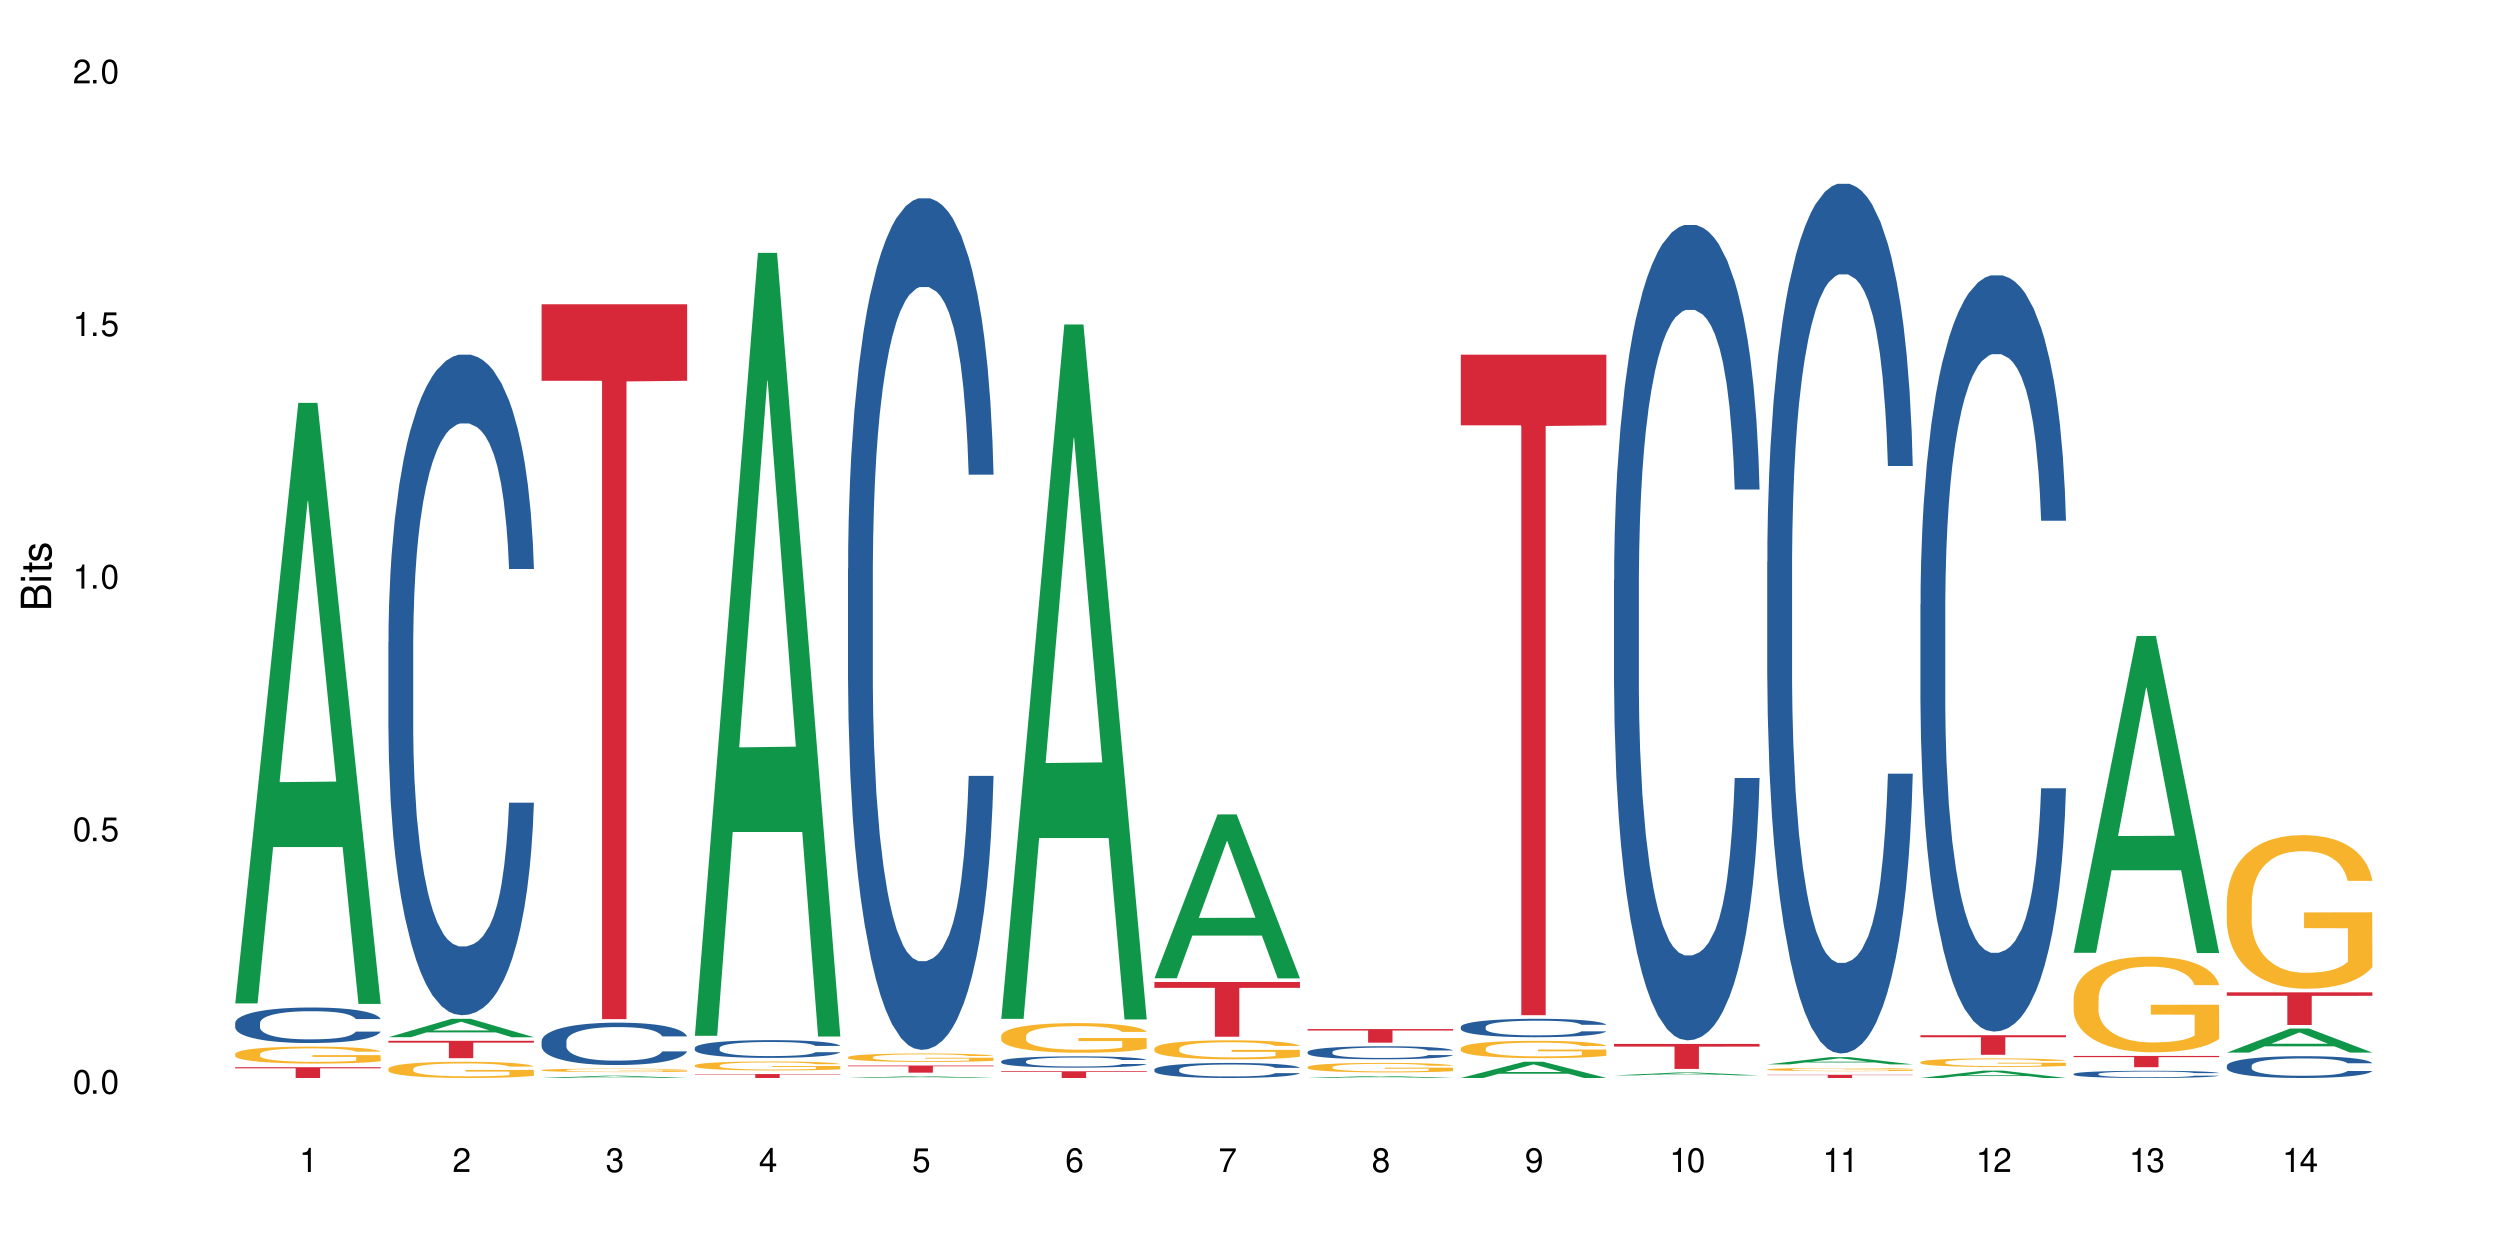 <?xml version="1.0" encoding="UTF-8"?>
<svg xmlns="http://www.w3.org/2000/svg" xmlns:xlink="http://www.w3.org/1999/xlink" width="720" height="360" viewBox="0 0 720 360">
<defs>
<g>
<g id="glyph-0-0">
</g>
<g id="glyph-0-1">
<path d="M 2.641 -6.938 C 2 -6.938 1.422 -6.656 1.078 -6.172 C 0.641 -5.562 0.406 -4.641 0.406 -3.359 C 0.406 -1.016 1.188 0.219 2.641 0.219 C 4.078 0.219 4.859 -1.016 4.859 -3.297 C 4.859 -4.641 4.656 -5.547 4.203 -6.172 C 3.844 -6.656 3.281 -6.938 2.641 -6.938 Z M 2.641 -6.188 C 3.547 -6.188 4 -5.25 4 -3.375 C 4 -1.406 3.562 -0.484 2.625 -0.484 C 1.734 -0.484 1.281 -1.438 1.281 -3.344 C 1.281 -5.25 1.734 -6.188 2.641 -6.188 Z M 2.641 -6.188 "/>
</g>
<g id="glyph-0-2">
<path d="M 1.828 -1 L 0.828 -1 L 0.828 0 L 1.828 0 Z M 1.828 -1 "/>
</g>
<g id="glyph-0-3">
<path d="M 4.562 -6.797 L 1.062 -6.797 L 0.547 -3.094 L 1.328 -3.094 C 1.719 -3.562 2.047 -3.734 2.578 -3.734 C 3.484 -3.734 4.062 -3.109 4.062 -2.094 C 4.062 -1.125 3.484 -0.531 2.578 -0.531 C 1.828 -0.531 1.375 -0.906 1.188 -1.672 L 0.328 -1.672 C 0.453 -1.109 0.547 -0.844 0.75 -0.594 C 1.125 -0.078 1.828 0.219 2.594 0.219 C 3.969 0.219 4.922 -0.781 4.922 -2.219 C 4.922 -3.562 4.031 -4.484 2.719 -4.484 C 2.25 -4.484 1.859 -4.359 1.469 -4.062 L 1.734 -5.969 L 4.562 -5.969 Z M 4.562 -6.797 "/>
</g>
<g id="glyph-0-4">
<path d="M 2.484 -4.938 L 2.484 0 L 3.328 0 L 3.328 -6.938 L 2.766 -6.938 C 2.469 -5.875 2.281 -5.734 0.984 -5.562 L 0.984 -4.938 Z M 2.484 -4.938 "/>
</g>
<g id="glyph-0-5">
<path d="M 4.859 -0.828 L 1.281 -0.828 C 1.359 -1.406 1.672 -1.781 2.5 -2.281 L 3.469 -2.828 C 4.406 -3.344 4.906 -4.062 4.906 -4.906 C 4.906 -5.484 4.672 -6.031 4.266 -6.406 C 3.859 -6.766 3.375 -6.938 2.719 -6.938 C 1.859 -6.938 1.219 -6.625 0.844 -6.031 C 0.609 -5.672 0.5 -5.234 0.484 -4.531 L 1.328 -4.531 C 1.359 -5.016 1.406 -5.281 1.531 -5.516 C 1.75 -5.938 2.188 -6.203 2.703 -6.203 C 3.469 -6.203 4.031 -5.641 4.031 -4.891 C 4.031 -4.344 3.719 -3.859 3.125 -3.516 L 2.234 -3 C 0.812 -2.172 0.406 -1.531 0.328 -0.016 L 4.859 -0.016 Z M 4.859 -0.828 "/>
</g>
<g id="glyph-0-6">
<path d="M 2.125 -3.188 L 2.578 -3.188 C 3.5 -3.188 3.984 -2.766 3.984 -1.922 C 3.984 -1.062 3.469 -0.531 2.594 -0.531 C 1.656 -0.531 1.203 -1 1.156 -2.016 L 0.312 -2.016 C 0.344 -1.453 0.438 -1.094 0.609 -0.781 C 0.953 -0.109 1.625 0.219 2.547 0.219 C 3.953 0.219 4.859 -0.625 4.859 -1.938 C 4.859 -2.828 4.516 -3.297 3.703 -3.594 C 4.344 -3.844 4.656 -4.328 4.656 -5.031 C 4.656 -6.219 3.875 -6.938 2.578 -6.938 C 1.203 -6.938 0.484 -6.172 0.453 -4.703 L 1.297 -4.703 C 1.312 -5.125 1.344 -5.359 1.453 -5.578 C 1.641 -5.969 2.062 -6.203 2.594 -6.203 C 3.344 -6.203 3.797 -5.75 3.797 -5 C 3.797 -4.516 3.609 -4.219 3.25 -4.047 C 3.016 -3.953 2.703 -3.922 2.125 -3.906 Z M 2.125 -3.188 "/>
</g>
<g id="glyph-0-7">
<path d="M 3.141 -1.672 L 3.141 0 L 3.984 0 L 3.984 -1.672 L 4.984 -1.672 L 4.984 -2.438 L 3.984 -2.438 L 3.984 -6.938 L 3.359 -6.938 L 0.266 -2.578 L 0.266 -1.672 Z M 3.141 -2.438 L 1 -2.438 L 3.141 -5.5 Z M 3.141 -2.438 "/>
</g>
<g id="glyph-0-8">
<path d="M 4.781 -5.125 C 4.609 -6.266 3.891 -6.938 2.844 -6.938 C 2.094 -6.938 1.422 -6.578 1.031 -5.953 C 0.594 -5.266 0.406 -4.422 0.406 -3.172 C 0.406 -2 0.578 -1.25 0.984 -0.641 C 1.359 -0.078 1.953 0.219 2.703 0.219 C 3.984 0.219 4.922 -0.75 4.922 -2.094 C 4.922 -3.375 4.062 -4.281 2.844 -4.281 C 2.172 -4.281 1.641 -4.031 1.281 -3.516 C 1.281 -5.234 1.828 -6.188 2.797 -6.188 C 3.391 -6.188 3.797 -5.797 3.938 -5.125 Z M 2.734 -3.531 C 3.547 -3.531 4.062 -2.953 4.062 -2.031 C 4.062 -1.156 3.484 -0.531 2.703 -0.531 C 1.922 -0.531 1.328 -1.188 1.328 -2.078 C 1.328 -2.938 1.906 -3.531 2.734 -3.531 Z M 2.734 -3.531 "/>
</g>
<g id="glyph-0-9">
<path d="M 4.984 -6.797 L 0.438 -6.797 L 0.438 -5.969 L 4.109 -5.969 C 2.5 -3.656 1.828 -2.234 1.328 0 L 2.219 0 C 2.594 -2.172 3.453 -4.047 4.984 -6.094 Z M 4.984 -6.797 "/>
</g>
<g id="glyph-0-10">
<path d="M 3.75 -3.656 C 4.469 -4.094 4.688 -4.438 4.688 -5.078 C 4.688 -6.172 3.844 -6.938 2.641 -6.938 C 1.438 -6.938 0.594 -6.172 0.594 -5.094 C 0.594 -4.438 0.812 -4.094 1.516 -3.656 C 0.734 -3.266 0.359 -2.703 0.359 -1.922 C 0.359 -0.656 1.281 0.219 2.641 0.219 C 3.984 0.219 4.922 -0.656 4.922 -1.922 C 4.922 -2.703 4.531 -3.266 3.75 -3.656 Z M 2.641 -6.188 C 3.359 -6.188 3.812 -5.75 3.812 -5.062 C 3.812 -4.406 3.344 -3.984 2.641 -3.984 C 1.922 -3.984 1.453 -4.406 1.453 -5.078 C 1.453 -5.75 1.922 -6.188 2.641 -6.188 Z M 2.641 -3.266 C 3.484 -3.266 4.062 -2.719 4.062 -1.906 C 4.062 -1.078 3.484 -0.531 2.625 -0.531 C 1.797 -0.531 1.219 -1.094 1.219 -1.906 C 1.219 -2.719 1.781 -3.266 2.641 -3.266 Z M 2.641 -3.266 "/>
</g>
<g id="glyph-0-11">
<path d="M 0.516 -1.578 C 0.672 -0.453 1.406 0.219 2.438 0.219 C 3.188 0.219 3.859 -0.141 4.266 -0.766 C 4.688 -1.453 4.891 -2.297 4.891 -3.547 C 4.891 -4.719 4.703 -5.453 4.312 -6.078 C 3.938 -6.641 3.344 -6.938 2.594 -6.938 C 1.297 -6.938 0.359 -5.969 0.359 -4.625 C 0.359 -3.344 1.234 -2.453 2.453 -2.453 C 3.094 -2.453 3.578 -2.672 4.016 -3.203 C 4 -1.484 3.469 -0.531 2.5 -0.531 C 1.906 -0.531 1.484 -0.906 1.359 -1.578 Z M 2.578 -6.203 C 3.375 -6.203 3.969 -5.531 3.969 -4.641 C 3.969 -3.797 3.391 -3.188 2.547 -3.188 C 1.734 -3.188 1.234 -3.766 1.234 -4.688 C 1.234 -5.562 1.797 -6.203 2.578 -6.203 Z M 2.578 -6.203 "/>
</g>
<g id="glyph-1-0">
</g>
<g id="glyph-1-1">
<path d="M 0 -0.953 L 0 -4.891 C 0 -5.719 -0.234 -6.344 -0.734 -6.797 C -1.188 -7.234 -1.812 -7.469 -2.5 -7.469 C -3.547 -7.469 -4.188 -7 -4.625 -5.875 C -4.984 -6.688 -5.625 -7.094 -6.531 -7.094 C -7.172 -7.094 -7.734 -6.859 -8.141 -6.391 C -8.562 -5.922 -8.75 -5.344 -8.75 -4.5 L -8.75 -0.953 Z M -4.984 -2.062 L -7.766 -2.062 L -7.766 -4.219 C -7.766 -4.844 -7.688 -5.203 -7.453 -5.5 C -7.219 -5.812 -6.859 -5.969 -6.375 -5.969 C -5.891 -5.969 -5.531 -5.812 -5.297 -5.5 C -5.062 -5.203 -4.984 -4.844 -4.984 -4.219 Z M -0.984 -2.062 L -4 -2.062 L -4 -4.781 C -4 -5.766 -3.438 -6.359 -2.484 -6.359 C -1.547 -6.359 -0.984 -5.766 -0.984 -4.781 Z M -0.984 -2.062 "/>
</g>
<g id="glyph-1-2">
<path d="M -6.281 -1.797 L -6.281 -0.797 L 0 -0.797 L 0 -1.797 Z M -8.75 -1.797 L -8.75 -0.797 L -7.484 -0.797 L -7.484 -1.797 Z M -8.75 -1.797 "/>
</g>
<g id="glyph-1-3">
<path d="M -6.281 -3.047 L -6.281 -2.016 L -8.016 -2.016 L -8.016 -1.016 L -6.281 -1.016 L -6.281 -0.172 L -5.469 -0.172 L -5.469 -1.016 L -0.719 -1.016 C -0.078 -1.016 0.281 -1.453 0.281 -2.234 C 0.281 -2.5 0.25 -2.719 0.188 -3.047 L -0.641 -3.047 C -0.609 -2.906 -0.594 -2.766 -0.594 -2.562 C -0.594 -2.141 -0.719 -2.016 -1.156 -2.016 L -5.469 -2.016 L -5.469 -3.047 Z M -6.281 -3.047 "/>
</g>
<g id="glyph-1-4">
<path d="M -4.531 -5.25 C -5.766 -5.25 -6.469 -4.422 -6.469 -2.969 C -6.469 -1.516 -5.719 -0.562 -4.547 -0.562 C -3.562 -0.562 -3.094 -1.062 -2.734 -2.562 L -2.516 -3.484 C -2.344 -4.188 -2.094 -4.469 -1.641 -4.469 C -1.047 -4.469 -0.641 -3.875 -0.641 -3 C -0.641 -2.453 -0.797 -2 -1.062 -1.75 C -1.25 -1.594 -1.422 -1.531 -1.875 -1.469 L -1.875 -0.406 C -0.422 -0.453 0.281 -1.266 0.281 -2.922 C 0.281 -4.5 -0.5 -5.516 -1.719 -5.516 C -2.656 -5.516 -3.172 -4.984 -3.469 -3.734 L -3.703 -2.766 C -3.891 -1.953 -4.156 -1.609 -4.594 -1.609 C -5.188 -1.609 -5.547 -2.125 -5.547 -2.938 C -5.547 -3.75 -5.203 -4.172 -4.531 -4.203 Z M -4.531 -5.25 "/>
</g>
</g>
</defs>
<rect x="-72" y="-36" width="864" height="432" fill="rgb(100%, 100%, 100%)" fill-opacity="1"/>
<path fill-rule="nonzero" fill="rgb(6.275%, 58.824%, 28.235%)" fill-opacity="1" d="M 67.73 288.973 L 67.777 288.812 L 85.914 116.02 L 91.422 116.02 L 109.648 289.137 L 103.242 289.137 L 98.676 243.949 L 78.656 243.949 L 74.18 288.973 L 67.73 288.973 L 80.582 225.254 L 96.84 225.09 L 88.734 144.301 L 88.645 144.141 L 88.555 144.629 L 80.539 225.09 L 80.582 225.254 Z M 67.73 288.973 "/>
<path fill-rule="nonzero" fill="rgb(14.51%, 36.078%, 60%)" fill-opacity="1" d="M 67.73 294.617 L 67.781 294.609 L 67.781 294.387 L 67.934 294.031 L 68.293 293.582 L 68.652 293.273 L 69.57 292.723 L 70.848 292.188 L 72.18 291.777 L 73.148 291.535 L 74.02 291.348 L 76.012 291.004 L 77.289 290.824 L 78.672 290.668 L 80.355 290.508 L 81.582 290.414 L 84.344 290.266 L 86.391 290.199 L 87.973 290.172 L 91.398 290.172 L 93.441 290.207 L 94.926 290.254 L 96.562 290.332 L 97.941 290.414 L 100.344 290.621 L 102.492 290.883 L 103.461 291.031 L 104.996 291.32 L 106.172 291.602 L 106.988 291.844 L 107.91 292.188 L 108.727 292.609 L 109.34 293.086 L 109.648 293.488 L 102.492 293.488 L 102.133 293.113 L 101.723 292.824 L 100.957 292.441 L 100.191 292.172 L 99.117 291.898 L 98.145 291.723 L 96.816 291.543 L 95.641 291.434 L 94.414 291.348 L 93.238 291.293 L 90.988 291.238 L 88.383 291.238 L 87.41 291.254 L 85.418 291.328 L 84.344 291.395 L 82.812 291.527 L 81.738 291.648 L 80.461 291.836 L 79.59 291.992 L 78.516 292.234 L 77.75 292.449 L 76.883 292.758 L 76.371 292.992 L 75.91 293.254 L 75.5 293.562 L 75.195 293.891 L 74.988 294.234 L 74.887 294.57 L 74.887 296.02 L 74.988 296.355 L 75.246 296.75 L 75.91 297.316 L 76.883 297.812 L 78.004 298.207 L 79.078 298.484 L 79.691 298.617 L 80.512 298.766 L 81.789 298.953 L 83.629 299.141 L 84.703 299.215 L 86.34 299.289 L 88.023 299.328 L 90.273 299.328 L 92.27 299.289 L 93.598 299.242 L 94.977 299.168 L 96.867 299.008 L 98.043 298.859 L 99.066 298.684 L 99.832 298.504 L 100.344 298.355 L 101.109 298.066 L 101.723 297.746 L 102.184 297.422 L 102.492 297.102 L 109.648 297.102 L 109.34 297.477 L 108.883 297.84 L 108.422 298.113 L 107.707 298.438 L 106.887 298.73 L 105.711 299.055 L 104.742 299.27 L 103.461 299.504 L 102.285 299.684 L 101.008 299.84 L 99.117 300.027 L 97.891 300.121 L 96.562 300.207 L 94.977 300.281 L 92.984 300.344 L 90.836 300.383 L 88.844 300.391 L 86.695 300.375 L 85.109 300.336 L 83.016 300.25 L 80.41 300.082 L 78.516 299.906 L 77.035 299.73 L 75.758 299.543 L 74.324 299.289 L 72.484 298.879 L 71.359 298.562 L 70.594 298.301 L 69.723 297.934 L 69.109 297.609 L 68.395 297.086 L 67.883 296.422 L 67.73 295.906 Z M 67.73 294.617 "/>
<path fill-rule="nonzero" fill="rgb(96.863%, 70.196%, 16.863%)" fill-opacity="1" d="M 67.73 303.52 L 67.781 303.516 L 67.781 303.426 L 67.988 303.227 L 68.496 302.949 L 69.164 302.723 L 69.879 302.543 L 70.34 302.449 L 71.105 302.316 L 71.77 302.215 L 73.457 302.016 L 75.602 301.828 L 76.777 301.746 L 78.109 301.672 L 80 301.586 L 80.867 301.555 L 83.527 301.484 L 86.543 301.441 L 89.863 301.426 L 91.398 301.43 L 93.496 301.449 L 96.355 301.496 L 97.992 301.543 L 99.27 301.586 L 100.602 301.645 L 102.234 301.734 L 103.77 301.84 L 104.996 301.949 L 106.223 302.082 L 107.246 302.227 L 108.113 302.383 L 108.883 302.57 L 109.34 302.727 L 109.648 302.883 L 102.543 302.883 L 102.133 302.727 L 101.672 302.605 L 100.906 302.457 L 100.141 302.352 L 99.375 302.266 L 97.941 302.148 L 96.715 302.078 L 95.18 302.016 L 93.699 301.977 L 92.012 301.949 L 90.988 301.941 L 88.281 301.941 L 85.828 301.973 L 84.395 302.008 L 83.375 302.043 L 81.941 302.109 L 81.074 302.164 L 80.562 302.199 L 79.027 302.336 L 78.004 302.461 L 77.445 302.547 L 76.727 302.68 L 76.215 302.801 L 75.652 302.98 L 75.348 303.113 L 74.938 303.418 L 74.887 304.223 L 75.039 304.391 L 75.348 304.574 L 75.758 304.734 L 76.371 304.906 L 76.984 305.035 L 78.059 305.207 L 78.977 305.324 L 79.691 305.398 L 81.074 305.52 L 81.637 305.562 L 82.965 305.641 L 84.344 305.703 L 86.031 305.758 L 87.309 305.785 L 89.355 305.805 L 91.961 305.805 L 95.027 305.781 L 96.969 305.742 L 98.301 305.707 L 99.168 305.676 L 100.242 305.629 L 101.008 305.582 L 101.723 305.535 L 102.594 305.457 L 102.594 304.391 L 89.969 304.387 L 89.969 303.887 L 109.598 303.883 L 109.648 305.629 L 108.574 305.75 L 107.246 305.863 L 105.969 305.953 L 104.637 306.031 L 102.746 306.113 L 101.215 306.168 L 98.863 306.23 L 96.715 306.27 L 94.465 306.297 L 92.473 306.312 L 90.121 306.316 L 88.023 306.305 L 85.777 306.281 L 83.988 306.242 L 82.352 306.199 L 80.715 306.141 L 78.672 306.047 L 77.34 305.973 L 75.961 305.879 L 74.582 305.766 L 73.355 305.645 L 72.535 305.551 L 71.719 305.445 L 70.848 305.312 L 70.031 305.16 L 69.418 305.02 L 68.855 304.863 L 68.445 304.719 L 68.039 304.516 L 67.832 304.355 L 67.73 304.219 Z M 67.73 303.52 "/>
<path fill-rule="nonzero" fill="rgb(83.922%, 15.686%, 22.353%)" fill-opacity="1" d="M 67.73 307.352 L 109.648 307.352 L 109.648 307.684 L 92.18 307.688 L 92.18 310.461 L 85.148 310.461 L 85.148 307.688 L 85.047 307.684 L 67.73 307.684 Z M 67.73 307.352 "/>
<path fill-rule="nonzero" fill="rgb(6.275%, 58.824%, 28.235%)" fill-opacity="1" d="M 111.855 298.719 L 111.898 298.715 L 130.035 293.414 L 135.543 293.414 L 153.77 298.727 L 147.367 298.727 L 142.801 297.34 L 122.781 297.34 L 118.301 298.719 L 111.855 298.719 L 124.707 296.766 L 140.961 296.762 L 132.855 294.281 L 132.766 294.277 L 132.68 294.293 L 124.66 296.762 L 124.707 296.766 Z M 111.855 298.719 "/>
<path fill-rule="nonzero" fill="rgb(14.51%, 36.078%, 60%)" fill-opacity="1" d="M 111.855 184.914 L 111.906 184.742 L 111.906 180.566 L 112.059 173.961 L 112.418 165.613 L 112.773 159.875 L 113.695 149.613 L 114.973 139.703 L 116.301 132.051 L 117.273 127.527 L 118.141 124.051 L 120.137 117.617 L 121.414 114.312 L 122.793 111.355 L 124.48 108.402 L 125.707 106.66 L 128.469 103.879 L 130.512 102.664 L 132.098 102.141 L 135.523 102.141 L 137.566 102.836 L 139.047 103.707 L 140.684 105.098 L 142.066 106.66 L 144.469 110.488 L 146.613 115.355 L 147.586 118.141 L 149.117 123.531 L 150.293 128.746 L 151.113 133.27 L 152.031 139.703 L 152.852 147.527 L 153.465 156.395 L 153.77 163.875 L 146.613 163.875 L 146.258 156.918 L 145.848 151.527 L 145.082 144.398 L 144.312 139.355 L 143.242 134.312 L 142.27 131.008 L 140.941 127.703 L 139.766 125.617 L 138.539 124.051 L 137.363 123.008 L 135.113 121.965 L 132.504 121.965 L 131.535 122.312 L 129.539 123.703 L 128.469 124.922 L 126.934 127.355 L 125.859 129.617 L 124.582 133.094 L 123.715 136.051 L 122.641 140.57 L 121.875 144.57 L 121.004 150.309 L 120.492 154.656 L 120.031 159.527 L 119.625 165.266 L 119.316 171.352 L 119.113 177.785 L 119.012 184.047 L 119.012 211 L 119.113 217.258 L 119.367 224.562 L 120.031 235.172 L 121.004 244.387 L 122.129 251.691 L 123.203 256.906 L 123.816 259.34 L 124.633 262.125 L 125.91 265.602 L 127.75 269.078 L 128.824 270.469 L 130.461 271.863 L 132.148 272.559 L 134.398 272.559 L 136.391 271.863 L 137.719 270.992 L 139.102 269.602 L 140.992 266.645 L 142.168 263.863 L 143.188 260.559 L 143.957 257.254 L 144.469 254.473 L 145.234 249.082 L 145.848 243.168 L 146.309 237.082 L 146.613 231.172 L 153.77 231.172 L 153.465 238.125 L 153.004 244.906 L 152.543 249.949 L 151.828 256.039 L 151.012 261.43 L 149.836 267.516 L 148.863 271.516 L 147.586 275.863 L 146.41 279.164 L 145.133 282.121 L 143.242 285.598 L 142.012 287.34 L 140.684 288.902 L 139.102 290.293 L 137.105 291.512 L 134.961 292.207 L 132.965 292.383 L 130.82 292.035 L 129.234 291.34 L 127.137 289.773 L 124.531 286.645 L 122.641 283.34 L 121.156 280.035 L 119.879 276.559 L 118.449 271.863 L 116.609 264.211 L 115.484 258.297 L 114.715 253.43 L 113.848 246.648 L 113.234 240.562 L 112.52 230.824 L 112.008 218.477 L 111.855 208.91 Z M 111.855 184.914 "/>
<path fill-rule="nonzero" fill="rgb(96.863%, 70.196%, 16.863%)" fill-opacity="1" d="M 111.855 307.789 L 111.906 307.785 L 111.906 307.699 L 112.109 307.508 L 112.621 307.242 L 113.285 307.023 L 114 306.855 L 114.461 306.766 L 115.227 306.637 L 115.891 306.543 L 117.578 306.352 L 119.727 306.172 L 120.902 306.094 L 122.23 306.02 L 124.121 305.941 L 124.992 305.91 L 127.648 305.844 L 130.664 305.801 L 133.988 305.785 L 135.523 305.789 L 137.617 305.809 L 140.48 305.855 L 142.117 305.898 L 143.395 305.941 L 144.723 305.996 L 146.359 306.082 L 147.891 306.184 L 149.117 306.285 L 150.348 306.414 L 151.367 306.551 L 152.238 306.699 L 153.004 306.879 L 153.465 307.027 L 153.77 307.18 L 146.664 307.18 L 146.258 307.027 L 145.797 306.914 L 145.031 306.773 L 144.262 306.672 L 143.496 306.59 L 142.066 306.477 L 140.84 306.41 L 139.305 306.352 L 137.82 306.312 L 136.137 306.285 L 135.113 306.277 L 132.402 306.277 L 129.949 306.309 L 128.52 306.34 L 127.496 306.375 L 126.066 306.441 L 125.195 306.492 L 124.684 306.523 L 123.152 306.656 L 122.129 306.777 L 121.566 306.859 L 120.852 306.988 L 120.34 307.102 L 119.777 307.273 L 119.469 307.402 L 119.062 307.691 L 119.012 308.461 L 119.164 308.621 L 119.469 308.797 L 119.879 308.949 L 120.492 309.113 L 121.105 309.238 L 122.18 309.402 L 123.102 309.516 L 123.816 309.586 L 125.195 309.703 L 125.758 309.742 L 127.086 309.816 L 128.469 309.879 L 130.152 309.93 L 131.434 309.953 L 133.477 309.977 L 136.082 309.977 L 139.152 309.949 L 141.094 309.914 L 142.422 309.883 L 143.293 309.852 L 144.363 309.805 L 145.133 309.762 L 145.848 309.715 L 146.715 309.641 L 146.715 308.621 L 134.09 308.617 L 134.09 308.141 L 153.719 308.137 L 153.77 309.805 L 152.699 309.918 L 151.367 310.031 L 150.09 310.117 L 148.762 310.188 L 146.871 310.27 L 145.336 310.32 L 142.984 310.383 L 140.84 310.418 L 138.59 310.445 L 136.594 310.457 L 134.242 310.461 L 132.148 310.453 L 129.898 310.43 L 128.109 310.395 L 126.473 310.352 L 124.84 310.297 L 122.793 310.207 L 121.465 310.133 L 120.082 310.043 L 118.703 309.938 L 117.477 309.82 L 116.66 309.73 L 115.84 309.629 L 114.973 309.5 L 114.152 309.355 L 113.539 309.223 L 112.98 309.074 L 112.57 308.934 L 112.16 308.742 L 111.957 308.586 L 111.855 308.457 Z M 111.855 307.789 "/>
<path fill-rule="nonzero" fill="rgb(83.922%, 15.686%, 22.353%)" fill-opacity="1" d="M 111.855 299.758 L 153.77 299.758 L 153.77 300.293 L 136.301 300.297 L 136.301 304.754 L 129.273 304.754 L 129.273 300.305 L 129.172 300.293 L 111.855 300.293 Z M 111.855 299.758 "/>
<path fill-rule="nonzero" fill="rgb(6.275%, 58.824%, 28.235%)" fill-opacity="1" d="M 155.977 310.461 L 156.023 310.461 L 174.16 309.801 L 179.668 309.801 L 197.895 310.461 L 191.488 310.461 L 186.922 310.289 L 166.902 310.289 L 162.426 310.461 L 155.977 310.461 L 168.828 310.219 L 185.086 310.219 L 176.98 309.91 L 176.891 309.906 L 176.801 309.91 L 168.785 310.219 L 168.828 310.219 Z M 155.977 310.461 "/>
<path fill-rule="nonzero" fill="rgb(14.51%, 36.078%, 60%)" fill-opacity="1" d="M 155.977 299.844 L 156.027 299.832 L 156.027 299.562 L 156.18 299.141 L 156.539 298.605 L 156.898 298.238 L 157.816 297.578 L 159.094 296.945 L 160.426 296.453 L 161.395 296.164 L 162.266 295.941 L 164.258 295.527 L 165.535 295.316 L 166.918 295.129 L 168.602 294.938 L 169.828 294.828 L 172.59 294.648 L 174.637 294.57 L 176.219 294.535 L 179.645 294.535 L 181.688 294.582 L 183.172 294.637 L 184.809 294.727 L 186.188 294.828 L 188.59 295.07 L 190.738 295.383 L 191.707 295.562 L 193.242 295.906 L 194.418 296.242 L 195.234 296.531 L 196.156 296.945 L 196.973 297.445 L 197.586 298.016 L 197.895 298.492 L 190.738 298.492 L 190.379 298.047 L 189.969 297.703 L 189.203 297.246 L 188.438 296.922 L 187.363 296.598 L 186.391 296.387 L 185.062 296.176 L 183.887 296.043 L 182.66 295.941 L 181.484 295.875 L 179.234 295.809 L 176.629 295.809 L 175.656 295.828 L 173.664 295.918 L 172.59 295.996 L 171.059 296.152 L 169.984 296.297 L 168.707 296.52 L 167.836 296.711 L 166.762 297 L 165.996 297.258 L 165.129 297.625 L 164.617 297.902 L 164.156 298.215 L 163.746 298.582 L 163.441 298.973 L 163.234 299.387 L 163.133 299.785 L 163.133 301.516 L 163.234 301.914 L 163.492 302.383 L 164.156 303.062 L 165.129 303.656 L 166.25 304.121 L 167.324 304.457 L 167.938 304.613 L 168.758 304.793 L 170.035 305.016 L 171.875 305.238 L 172.949 305.328 L 174.582 305.414 L 176.27 305.461 L 178.52 305.461 L 180.512 305.414 L 181.844 305.359 L 183.223 305.27 L 185.113 305.082 L 186.289 304.902 L 187.312 304.691 L 188.078 304.48 L 188.59 304.301 L 189.355 303.957 L 189.969 303.578 L 190.43 303.188 L 190.738 302.809 L 197.895 302.809 L 197.586 303.254 L 197.129 303.688 L 196.668 304.012 L 195.953 304.402 L 195.133 304.746 L 193.957 305.137 L 192.988 305.395 L 191.707 305.672 L 190.531 305.883 L 189.254 306.074 L 187.363 306.297 L 186.137 306.406 L 184.809 306.508 L 183.223 306.598 L 181.23 306.676 L 179.082 306.719 L 177.09 306.73 L 174.941 306.707 L 173.355 306.664 L 171.262 306.562 L 168.652 306.363 L 166.762 306.152 L 165.281 305.938 L 164.004 305.715 L 162.57 305.414 L 160.73 304.926 L 159.605 304.547 L 158.84 304.234 L 157.969 303.801 L 157.355 303.41 L 156.641 302.785 L 156.129 301.992 L 155.977 301.379 Z M 155.977 299.844 "/>
<path fill-rule="nonzero" fill="rgb(96.863%, 70.196%, 16.863%)" fill-opacity="1" d="M 155.977 308.195 L 156.027 308.191 L 156.027 308.176 L 156.234 308.133 L 156.742 308.078 L 157.41 308.031 L 158.125 307.992 L 158.582 307.973 L 159.352 307.945 L 160.016 307.926 L 161.703 307.887 L 163.848 307.848 L 165.023 307.832 L 166.355 307.816 L 168.246 307.797 L 169.113 307.793 L 171.773 307.777 L 174.789 307.77 L 178.109 307.766 L 179.645 307.766 L 181.742 307.77 L 184.602 307.781 L 186.238 307.789 L 187.516 307.797 L 188.848 307.809 L 190.48 307.828 L 192.016 307.852 L 193.242 307.871 L 194.469 307.898 L 195.492 307.93 L 196.359 307.961 L 197.129 308 L 197.586 308.031 L 197.895 308.062 L 190.789 308.062 L 190.379 308.031 L 189.918 308.008 L 189.152 307.977 L 188.387 307.953 L 187.617 307.938 L 186.188 307.914 L 184.961 307.898 L 183.426 307.887 L 181.945 307.879 L 180.258 307.871 L 176.527 307.871 L 174.074 307.875 L 172.641 307.883 L 171.617 307.891 L 170.188 307.906 L 169.32 307.914 L 168.809 307.922 L 167.273 307.953 L 166.25 307.977 L 165.688 307.996 L 164.973 308.023 L 164.461 308.047 L 163.898 308.082 L 163.594 308.109 L 163.184 308.172 L 163.133 308.336 L 163.285 308.371 L 163.594 308.41 L 164.004 308.441 L 164.617 308.477 L 165.23 308.504 L 166.305 308.539 L 167.223 308.562 L 167.938 308.578 L 169.32 308.602 L 169.883 308.613 L 171.211 308.629 L 172.59 308.641 L 174.277 308.652 L 175.555 308.656 L 177.602 308.66 L 180.207 308.66 L 183.273 308.656 L 185.215 308.648 L 186.547 308.641 L 187.414 308.637 L 188.488 308.625 L 189.254 308.617 L 189.969 308.605 L 190.84 308.59 L 190.84 308.371 L 178.215 308.371 L 178.215 308.27 L 197.844 308.27 L 197.895 308.625 L 196.82 308.648 L 195.492 308.672 L 194.215 308.691 L 192.883 308.707 L 190.992 308.727 L 189.461 308.734 L 187.109 308.75 L 184.961 308.758 L 182.711 308.762 L 180.719 308.766 L 176.27 308.766 L 174.023 308.758 L 172.234 308.75 L 170.598 308.742 L 168.961 308.73 L 166.918 308.711 L 165.586 308.695 L 164.207 308.676 L 162.828 308.652 L 161.602 308.629 L 160.781 308.609 L 159.965 308.586 L 159.094 308.559 L 158.277 308.531 L 157.664 308.5 L 157.102 308.469 L 156.691 308.438 L 156.285 308.398 L 156.078 308.363 L 155.977 308.336 Z M 155.977 308.195 "/>
<path fill-rule="nonzero" fill="rgb(83.922%, 15.686%, 22.353%)" fill-opacity="1" d="M 155.977 87.625 L 197.895 87.625 L 197.895 109.664 L 180.426 109.855 L 180.426 293.504 L 173.395 293.504 L 173.395 110.051 L 173.293 109.664 L 155.977 109.664 Z M 155.977 87.625 "/>
<path fill-rule="nonzero" fill="rgb(6.275%, 58.824%, 28.235%)" fill-opacity="1" d="M 200.102 298.316 L 200.145 298.105 L 218.281 72.828 L 223.789 72.828 L 242.016 298.527 L 235.613 298.527 L 231.047 239.613 L 211.027 239.613 L 206.547 298.316 L 200.102 298.316 L 212.953 215.242 L 229.207 215.031 L 221.102 109.703 L 221.012 109.492 L 220.926 110.129 L 212.906 215.031 L 212.953 215.242 Z M 200.102 298.316 "/>
<path fill-rule="nonzero" fill="rgb(14.51%, 36.078%, 60%)" fill-opacity="1" d="M 200.102 301.789 L 200.152 301.781 L 200.152 301.672 L 200.305 301.492 L 200.664 301.27 L 201.02 301.113 L 201.941 300.84 L 203.219 300.574 L 204.547 300.367 L 205.52 300.246 L 206.387 300.152 L 208.383 299.98 L 209.66 299.891 L 211.039 299.812 L 212.727 299.73 L 213.953 299.684 L 216.715 299.609 L 218.758 299.578 L 220.344 299.562 L 223.77 299.562 L 225.812 299.582 L 227.293 299.605 L 228.93 299.641 L 230.312 299.684 L 232.715 299.789 L 234.859 299.918 L 235.832 299.992 L 237.363 300.137 L 238.539 300.277 L 239.359 300.398 L 240.277 300.574 L 241.098 300.781 L 241.711 301.02 L 242.016 301.223 L 234.859 301.223 L 234.504 301.035 L 234.094 300.891 L 233.328 300.699 L 232.559 300.562 L 231.488 300.426 L 230.516 300.34 L 229.188 300.25 L 228.012 300.195 L 226.785 300.152 L 225.609 300.125 L 223.359 300.098 L 220.75 300.098 L 219.781 300.105 L 217.785 300.141 L 216.715 300.176 L 215.18 300.242 L 214.105 300.301 L 212.828 300.395 L 211.961 300.473 L 210.887 300.598 L 210.117 300.703 L 209.25 300.859 L 208.738 300.973 L 208.277 301.105 L 207.871 301.258 L 207.562 301.422 L 207.359 301.598 L 207.258 301.766 L 207.258 302.488 L 207.359 302.656 L 207.613 302.852 L 208.277 303.137 L 209.25 303.387 L 210.375 303.582 L 211.449 303.723 L 212.062 303.789 L 212.879 303.863 L 214.156 303.957 L 215.996 304.051 L 217.07 304.086 L 218.707 304.125 L 220.395 304.145 L 222.645 304.145 L 224.637 304.125 L 225.965 304.102 L 227.348 304.062 L 229.238 303.984 L 230.414 303.91 L 231.434 303.82 L 232.203 303.73 L 232.715 303.656 L 233.48 303.512 L 234.094 303.352 L 234.555 303.191 L 234.859 303.031 L 242.016 303.031 L 241.711 303.219 L 241.25 303.398 L 240.789 303.535 L 240.074 303.699 L 239.258 303.844 L 238.082 304.008 L 237.109 304.117 L 235.832 304.23 L 234.656 304.32 L 233.379 304.398 L 231.488 304.492 L 230.258 304.539 L 228.93 304.582 L 227.348 304.621 L 225.352 304.652 L 223.207 304.672 L 221.211 304.676 L 219.066 304.668 L 217.48 304.648 L 215.383 304.605 L 212.777 304.523 L 210.887 304.434 L 209.402 304.344 L 208.125 304.25 L 206.695 304.125 L 204.855 303.918 L 203.73 303.762 L 202.961 303.629 L 202.094 303.445 L 201.48 303.285 L 200.766 303.023 L 200.254 302.691 L 200.102 302.434 Z M 200.102 301.789 "/>
<path fill-rule="nonzero" fill="rgb(96.863%, 70.196%, 16.863%)" fill-opacity="1" d="M 200.102 306.816 L 200.152 306.812 L 200.152 306.766 L 200.355 306.66 L 200.867 306.516 L 201.531 306.395 L 202.246 306.301 L 202.707 306.25 L 203.473 306.18 L 204.137 306.129 L 205.824 306.023 L 207.973 305.922 L 209.148 305.879 L 210.477 305.84 L 212.367 305.797 L 213.238 305.777 L 215.895 305.742 L 218.91 305.719 L 222.234 305.711 L 223.77 305.711 L 225.863 305.723 L 228.727 305.75 L 230.363 305.773 L 231.641 305.797 L 232.969 305.824 L 234.605 305.875 L 236.137 305.93 L 237.363 305.984 L 238.594 306.059 L 239.613 306.133 L 240.484 306.215 L 241.25 306.312 L 241.711 306.398 L 242.016 306.48 L 234.91 306.48 L 234.504 306.398 L 234.043 306.332 L 233.277 306.254 L 232.508 306.199 L 231.742 306.152 L 230.312 306.094 L 229.082 306.055 L 227.551 306.023 L 226.066 306 L 224.383 305.984 L 223.359 305.98 L 220.648 305.98 L 218.195 306 L 216.766 306.016 L 215.742 306.035 L 214.312 306.07 L 213.441 306.098 L 212.93 306.117 L 211.398 306.191 L 210.375 306.258 L 209.812 306.301 L 209.098 306.371 L 208.586 306.438 L 208.023 306.531 L 207.715 306.602 L 207.309 306.762 L 207.258 307.188 L 207.41 307.277 L 207.715 307.371 L 208.125 307.457 L 208.738 307.547 L 209.352 307.617 L 210.426 307.707 L 211.348 307.77 L 212.062 307.809 L 213.441 307.871 L 214.004 307.895 L 215.332 307.938 L 216.715 307.969 L 218.398 307.996 L 219.68 308.012 L 221.723 308.023 L 224.328 308.023 L 227.398 308.008 L 229.34 307.992 L 230.668 307.973 L 231.539 307.957 L 232.609 307.93 L 233.379 307.906 L 234.094 307.879 L 234.961 307.84 L 234.961 307.277 L 222.336 307.273 L 222.336 307.008 L 241.965 307.008 L 242.016 307.93 L 240.941 307.992 L 239.613 308.055 L 238.336 308.102 L 237.008 308.141 L 235.117 308.188 L 233.582 308.215 L 231.23 308.246 L 229.082 308.27 L 226.836 308.281 L 224.84 308.289 L 222.488 308.293 L 220.395 308.289 L 218.145 308.273 L 216.355 308.254 L 214.719 308.23 L 213.082 308.199 L 211.039 308.152 L 209.711 308.109 L 208.328 308.062 L 206.949 308.004 L 205.723 307.938 L 204.906 307.891 L 204.086 307.832 L 203.219 307.762 L 202.398 307.68 L 201.785 307.609 L 201.223 307.527 L 200.816 307.449 L 200.406 307.344 L 200.203 307.258 L 200.102 307.184 Z M 200.102 306.816 "/>
<path fill-rule="nonzero" fill="rgb(83.922%, 15.686%, 22.353%)" fill-opacity="1" d="M 200.102 309.328 L 242.016 309.328 L 242.016 309.449 L 224.547 309.449 L 224.547 310.461 L 217.52 310.461 L 217.52 309.449 L 200.102 309.449 Z M 200.102 309.328 "/>
<path fill-rule="nonzero" fill="rgb(6.275%, 58.824%, 28.235%)" fill-opacity="1" d="M 244.223 310.461 L 244.27 310.461 L 262.406 309.953 L 267.914 309.953 L 286.141 310.461 L 279.734 310.461 L 275.168 310.328 L 255.148 310.328 L 250.672 310.461 L 244.223 310.461 L 257.074 310.273 L 273.332 310.273 L 265.227 310.039 L 265.137 310.035 L 265.047 310.039 L 257.031 310.273 L 257.074 310.273 Z M 244.223 310.461 "/>
<path fill-rule="nonzero" fill="rgb(14.51%, 36.078%, 60%)" fill-opacity="1" d="M 244.223 163.824 L 244.273 163.598 L 244.273 158.219 L 244.426 149.699 L 244.785 138.938 L 245.145 131.539 L 246.062 118.312 L 247.34 105.535 L 248.672 95.672 L 249.641 89.844 L 250.512 85.359 L 252.504 77.062 L 253.781 72.805 L 255.164 68.992 L 256.848 65.184 L 258.074 62.941 L 260.836 59.355 L 262.883 57.785 L 264.465 57.113 L 267.891 57.113 L 269.934 58.008 L 271.418 59.129 L 273.055 60.922 L 274.434 62.941 L 276.836 67.871 L 278.984 74.148 L 279.953 77.738 L 281.488 84.688 L 282.664 91.41 L 283.48 97.242 L 284.402 105.535 L 285.219 115.625 L 285.832 127.059 L 286.141 136.695 L 278.984 136.695 L 278.625 127.73 L 278.215 120.781 L 277.449 111.59 L 276.684 105.086 L 275.609 98.586 L 274.637 94.328 L 273.309 90.066 L 272.133 87.375 L 270.906 85.359 L 269.73 84.016 L 267.48 82.668 L 264.875 82.668 L 263.902 83.117 L 261.91 84.91 L 260.836 86.48 L 259.305 89.617 L 258.23 92.531 L 256.953 97.016 L 256.082 100.828 L 255.008 106.656 L 254.242 111.812 L 253.371 119.211 L 252.863 124.816 L 252.402 131.094 L 251.992 138.492 L 251.688 146.336 L 251.48 154.633 L 251.379 162.703 L 251.379 197.449 L 251.48 205.52 L 251.738 214.938 L 252.402 228.613 L 253.371 240.492 L 254.496 249.91 L 255.57 256.633 L 256.184 259.773 L 257.004 263.359 L 258.281 267.844 L 260.121 272.328 L 261.195 274.121 L 262.828 275.914 L 264.516 276.812 L 266.766 276.812 L 268.758 275.914 L 270.09 274.793 L 271.469 273 L 273.359 269.188 L 274.535 265.602 L 275.559 261.344 L 276.324 257.082 L 276.836 253.496 L 277.602 246.547 L 278.215 238.926 L 278.676 231.078 L 278.984 223.457 L 286.141 223.457 L 285.832 232.422 L 285.371 241.168 L 284.914 247.668 L 284.195 255.516 L 283.379 262.465 L 282.203 270.309 L 281.23 275.465 L 279.953 281.07 L 278.777 285.332 L 277.5 289.141 L 275.609 293.625 L 274.383 295.867 L 273.055 297.883 L 271.469 299.68 L 269.477 301.246 L 267.328 302.145 L 265.336 302.367 L 263.188 301.918 L 261.602 301.023 L 259.508 299.004 L 256.898 294.969 L 255.008 290.711 L 253.527 286.449 L 252.25 281.969 L 250.816 275.914 L 248.977 266.051 L 247.852 258.43 L 247.086 252.152 L 246.215 243.406 L 245.602 235.562 L 244.887 223.008 L 244.375 207.09 L 244.223 194.762 Z M 244.223 163.824 "/>
<path fill-rule="nonzero" fill="rgb(96.863%, 70.196%, 16.863%)" fill-opacity="1" d="M 244.223 304.445 L 244.273 304.441 L 244.273 304.398 L 244.477 304.297 L 244.988 304.16 L 245.652 304.047 L 246.371 303.957 L 246.828 303.91 L 247.598 303.844 L 248.262 303.797 L 249.949 303.695 L 252.094 303.602 L 253.27 303.562 L 254.602 303.523 L 256.492 303.48 L 257.359 303.465 L 260.02 303.43 L 263.035 303.41 L 266.355 303.402 L 267.891 303.406 L 269.988 303.414 L 272.848 303.438 L 274.484 303.461 L 275.762 303.48 L 277.094 303.512 L 278.727 303.555 L 280.262 303.609 L 281.488 303.664 L 282.715 303.73 L 283.738 303.801 L 284.605 303.879 L 285.371 303.973 L 285.832 304.051 L 286.141 304.129 L 279.035 304.129 L 278.625 304.051 L 278.164 303.988 L 277.398 303.914 L 276.633 303.863 L 275.863 303.82 L 274.434 303.762 L 273.207 303.727 L 271.672 303.695 L 270.191 303.676 L 268.504 303.664 L 267.48 303.656 L 264.773 303.656 L 262.32 303.672 L 260.887 303.691 L 259.863 303.711 L 258.434 303.742 L 257.566 303.77 L 257.055 303.785 L 255.52 303.855 L 254.496 303.918 L 253.934 303.961 L 253.219 304.027 L 252.707 304.086 L 252.145 304.176 L 251.84 304.242 L 251.43 304.395 L 251.379 304.793 L 251.531 304.879 L 251.84 304.969 L 252.25 305.051 L 252.863 305.133 L 253.477 305.199 L 254.547 305.285 L 255.469 305.344 L 256.184 305.383 L 257.566 305.441 L 258.129 305.461 L 259.457 305.5 L 260.836 305.531 L 262.523 305.559 L 263.801 305.574 L 265.848 305.582 L 268.453 305.582 L 271.52 305.57 L 273.461 305.551 L 274.793 305.535 L 275.66 305.52 L 276.734 305.496 L 277.5 305.473 L 278.215 305.449 L 279.086 305.41 L 279.086 304.879 L 266.461 304.875 L 266.461 304.629 L 286.09 304.625 L 286.141 305.496 L 285.066 305.555 L 283.738 305.613 L 282.461 305.656 L 281.129 305.695 L 279.238 305.738 L 277.707 305.762 L 275.355 305.793 L 273.207 305.816 L 270.957 305.828 L 268.965 305.836 L 266.613 305.836 L 264.516 305.832 L 262.27 305.82 L 260.477 305.801 L 258.844 305.777 L 257.207 305.75 L 255.164 305.703 L 253.832 305.664 L 252.453 305.617 L 251.074 305.562 L 249.848 305.504 L 249.027 305.457 L 248.211 305.402 L 247.34 305.336 L 246.523 305.262 L 245.91 305.191 L 245.348 305.113 L 244.938 305.039 L 244.531 304.941 L 244.324 304.859 L 244.223 304.793 Z M 244.223 304.445 "/>
<path fill-rule="nonzero" fill="rgb(83.922%, 15.686%, 22.353%)" fill-opacity="1" d="M 244.223 306.871 L 286.141 306.871 L 286.141 307.09 L 268.672 307.094 L 268.672 308.922 L 261.641 308.922 L 261.641 307.094 L 261.539 307.09 L 244.223 307.09 Z M 244.223 306.871 "/>
<path fill-rule="nonzero" fill="rgb(6.275%, 58.824%, 28.235%)" fill-opacity="1" d="M 288.348 293.426 L 288.391 293.238 L 306.527 93.449 L 312.035 93.449 L 330.262 293.613 L 323.859 293.613 L 319.289 241.363 L 299.273 241.363 L 294.793 293.426 L 288.348 293.426 L 301.199 219.75 L 317.453 219.562 L 309.348 126.152 L 309.258 125.965 L 309.172 126.527 L 301.152 219.562 L 301.199 219.75 Z M 288.348 293.426 "/>
<path fill-rule="nonzero" fill="rgb(14.51%, 36.078%, 60%)" fill-opacity="1" d="M 288.348 305.648 L 288.398 305.645 L 288.398 305.574 L 288.551 305.461 L 288.906 305.316 L 289.266 305.219 L 290.188 305.043 L 291.465 304.871 L 292.793 304.742 L 293.766 304.664 L 294.633 304.605 L 296.629 304.492 L 297.906 304.438 L 299.285 304.387 L 300.973 304.336 L 302.199 304.305 L 304.961 304.258 L 307.004 304.238 L 308.59 304.227 L 312.012 304.227 L 314.059 304.238 L 315.539 304.254 L 317.176 304.277 L 318.559 304.305 L 320.961 304.371 L 323.105 304.453 L 324.078 304.504 L 325.609 304.594 L 326.785 304.684 L 327.605 304.762 L 328.523 304.871 L 329.344 305.008 L 329.957 305.156 L 330.262 305.285 L 323.105 305.285 L 322.75 305.168 L 322.34 305.074 L 321.574 304.953 L 320.805 304.867 L 319.73 304.781 L 318.762 304.723 L 317.434 304.668 L 316.258 304.629 L 315.031 304.605 L 313.855 304.586 L 311.605 304.566 L 308.996 304.566 L 308.027 304.574 L 306.031 304.598 L 304.961 304.617 L 303.426 304.66 L 302.352 304.699 L 301.074 304.758 L 300.207 304.809 L 299.133 304.887 L 298.363 304.957 L 297.496 305.055 L 296.984 305.129 L 296.523 305.211 L 296.117 305.309 L 295.809 305.414 L 295.605 305.523 L 295.504 305.633 L 295.504 306.094 L 295.605 306.199 L 295.859 306.328 L 296.523 306.508 L 297.496 306.668 L 298.621 306.793 L 299.695 306.879 L 300.309 306.922 L 301.125 306.969 L 302.402 307.031 L 304.242 307.09 L 305.316 307.113 L 306.953 307.137 L 308.641 307.148 L 310.891 307.148 L 312.883 307.137 L 314.211 307.121 L 315.594 307.098 L 317.484 307.047 L 318.66 307 L 319.68 306.941 L 320.449 306.887 L 320.961 306.84 L 321.727 306.746 L 322.34 306.645 L 322.801 306.539 L 323.105 306.441 L 330.262 306.441 L 329.957 306.559 L 329.496 306.676 L 329.035 306.762 L 328.32 306.867 L 327.504 306.957 L 326.328 307.062 L 325.355 307.133 L 324.078 307.207 L 322.902 307.262 L 321.625 307.312 L 319.73 307.371 L 318.504 307.402 L 317.176 307.43 L 315.594 307.453 L 313.598 307.473 L 311.453 307.484 L 309.457 307.488 L 307.312 307.484 L 305.727 307.473 L 303.629 307.445 L 301.023 307.391 L 299.133 307.332 L 297.648 307.277 L 296.371 307.219 L 294.941 307.137 L 293.102 307.008 L 291.977 306.906 L 291.207 306.82 L 290.34 306.703 L 289.727 306.602 L 289.012 306.434 L 288.5 306.223 L 288.348 306.059 Z M 288.348 305.648 "/>
<path fill-rule="nonzero" fill="rgb(96.863%, 70.196%, 16.863%)" fill-opacity="1" d="M 288.348 298.309 L 288.398 298.301 L 288.398 298.145 L 288.602 297.793 L 289.113 297.309 L 289.777 296.91 L 290.492 296.598 L 290.953 296.434 L 291.719 296.199 L 292.383 296.027 L 294.07 295.676 L 296.219 295.352 L 297.395 295.211 L 298.723 295.078 L 300.613 294.93 L 301.484 294.875 L 304.141 294.75 L 307.156 294.672 L 310.48 294.648 L 312.012 294.656 L 314.109 294.688 L 316.973 294.773 L 318.609 294.852 L 319.887 294.93 L 321.215 295.031 L 322.852 295.188 L 324.383 295.375 L 325.609 295.559 L 326.836 295.793 L 327.859 296.043 L 328.73 296.316 L 329.496 296.645 L 329.957 296.918 L 330.262 297.191 L 323.156 297.191 L 322.75 296.918 L 322.289 296.707 L 321.523 296.449 L 320.754 296.262 L 319.988 296.113 L 318.559 295.91 L 317.328 295.785 L 315.797 295.676 L 314.312 295.605 L 312.629 295.559 L 311.605 295.543 L 308.895 295.543 L 306.441 295.598 L 305.012 295.66 L 303.988 295.723 L 302.559 295.84 L 301.688 295.934 L 301.176 295.996 L 299.645 296.238 L 298.621 296.457 L 298.059 296.605 L 297.344 296.84 L 296.832 297.051 L 296.27 297.363 L 295.961 297.598 L 295.555 298.129 L 295.504 299.535 L 295.656 299.828 L 295.961 300.148 L 296.371 300.43 L 296.984 300.727 L 297.598 300.953 L 298.672 301.258 L 299.594 301.461 L 300.309 301.594 L 301.688 301.805 L 302.25 301.875 L 303.578 302.016 L 304.961 302.125 L 306.645 302.219 L 307.926 302.266 L 309.969 302.305 L 312.574 302.305 L 315.645 302.258 L 317.586 302.195 L 318.914 302.133 L 319.785 302.078 L 320.855 301.992 L 321.625 301.914 L 322.34 301.828 L 323.207 301.695 L 323.207 299.828 L 310.582 299.82 L 310.582 298.949 L 330.211 298.941 L 330.262 301.992 L 329.188 302.203 L 327.859 302.406 L 326.582 302.562 L 325.254 302.695 L 323.363 302.844 L 321.828 302.938 L 319.477 303.047 L 317.328 303.117 L 315.082 303.164 L 313.086 303.188 L 310.734 303.195 L 308.641 303.18 L 306.391 303.133 L 304.602 303.07 L 302.965 302.992 L 301.328 302.891 L 299.285 302.727 L 297.957 302.594 L 296.574 302.43 L 295.195 302.234 L 293.969 302.023 L 293.152 301.859 L 292.332 301.672 L 291.465 301.438 L 290.645 301.172 L 290.031 300.93 L 289.469 300.656 L 289.062 300.398 L 288.652 300.047 L 288.449 299.766 L 288.348 299.527 Z M 288.348 298.309 "/>
<path fill-rule="nonzero" fill="rgb(83.922%, 15.686%, 22.353%)" fill-opacity="1" d="M 288.348 308.523 L 330.262 308.523 L 330.262 308.73 L 312.793 308.73 L 312.793 310.461 L 305.766 310.461 L 305.766 308.734 L 305.664 308.73 L 288.348 308.73 Z M 288.348 308.523 "/>
<path fill-rule="nonzero" fill="rgb(6.275%, 58.824%, 28.235%)" fill-opacity="1" d="M 332.469 281.734 L 332.512 281.691 L 350.652 234.543 L 356.16 234.543 L 374.387 281.781 L 367.98 281.781 L 363.414 269.449 L 343.395 269.449 L 338.918 281.734 L 332.469 281.734 L 345.32 264.348 L 361.578 264.305 L 353.473 242.262 L 353.383 242.219 L 353.293 242.352 L 345.277 264.305 L 345.32 264.348 Z M 332.469 281.734 "/>
<path fill-rule="nonzero" fill="rgb(14.51%, 36.078%, 60%)" fill-opacity="1" d="M 332.469 308.016 L 332.52 308.012 L 332.52 307.918 L 332.672 307.766 L 333.031 307.578 L 333.391 307.445 L 334.309 307.215 L 335.586 306.988 L 336.918 306.812 L 337.887 306.711 L 338.758 306.633 L 340.75 306.484 L 342.027 306.41 L 343.406 306.344 L 345.094 306.277 L 346.32 306.234 L 349.082 306.172 L 351.129 306.145 L 352.711 306.133 L 356.137 306.133 L 358.18 306.148 L 359.664 306.168 L 361.301 306.199 L 362.68 306.234 L 365.082 306.324 L 367.23 306.434 L 368.199 306.496 L 369.734 306.621 L 370.91 306.738 L 371.727 306.84 L 372.648 306.988 L 373.465 307.164 L 374.078 307.367 L 374.387 307.539 L 367.23 307.539 L 366.871 307.379 L 366.461 307.258 L 365.695 307.094 L 364.93 306.98 L 363.855 306.863 L 362.883 306.789 L 361.555 306.715 L 360.379 306.668 L 359.152 306.633 L 357.977 306.609 L 355.727 306.586 L 353.121 306.586 L 352.148 306.594 L 350.156 306.625 L 349.082 306.652 L 347.547 306.707 L 346.477 306.758 L 345.199 306.836 L 344.328 306.906 L 343.254 307.008 L 342.488 307.098 L 341.617 307.23 L 341.109 307.328 L 340.648 307.438 L 340.238 307.57 L 339.934 307.707 L 339.727 307.855 L 339.625 307.996 L 339.625 308.609 L 339.727 308.754 L 339.984 308.918 L 340.648 309.16 L 341.617 309.371 L 342.742 309.535 L 343.816 309.656 L 344.43 309.711 L 345.25 309.773 L 346.527 309.852 L 348.367 309.934 L 349.441 309.965 L 351.074 309.996 L 352.762 310.012 L 355.012 310.012 L 357.004 309.996 L 358.336 309.977 L 359.715 309.945 L 361.605 309.875 L 362.781 309.812 L 363.805 309.738 L 364.57 309.664 L 365.082 309.598 L 365.848 309.477 L 366.461 309.344 L 366.922 309.203 L 367.23 309.07 L 374.387 309.07 L 374.078 309.227 L 373.617 309.383 L 373.16 309.496 L 372.441 309.637 L 371.625 309.758 L 370.449 309.895 L 369.477 309.988 L 368.199 310.086 L 367.023 310.16 L 365.746 310.23 L 363.855 310.309 L 362.629 310.348 L 361.301 310.383 L 359.715 310.414 L 357.723 310.441 L 355.574 310.457 L 353.582 310.461 L 351.434 310.453 L 349.848 310.438 L 347.754 310.402 L 345.145 310.332 L 343.254 310.258 L 341.773 310.18 L 340.496 310.102 L 339.062 309.996 L 337.223 309.82 L 336.098 309.688 L 335.332 309.574 L 334.461 309.422 L 333.848 309.281 L 333.133 309.062 L 332.621 308.781 L 332.469 308.562 Z M 332.469 308.016 "/>
<path fill-rule="nonzero" fill="rgb(96.863%, 70.196%, 16.863%)" fill-opacity="1" d="M 332.469 301.957 L 332.52 301.953 L 332.52 301.852 L 332.723 301.625 L 333.234 301.316 L 333.898 301.059 L 334.617 300.859 L 335.074 300.754 L 335.844 300.602 L 336.508 300.492 L 338.195 300.266 L 340.34 300.055 L 341.516 299.965 L 342.848 299.879 L 344.738 299.785 L 345.605 299.75 L 348.266 299.668 L 351.281 299.617 L 354.602 299.605 L 356.137 299.609 L 358.23 299.629 L 361.094 299.684 L 362.73 299.734 L 364.008 299.785 L 365.336 299.852 L 366.973 299.949 L 368.508 300.07 L 369.734 300.191 L 370.961 300.34 L 371.984 300.504 L 372.852 300.676 L 373.617 300.887 L 374.078 301.062 L 374.387 301.238 L 367.281 301.238 L 366.871 301.062 L 366.41 300.93 L 365.645 300.762 L 364.879 300.641 L 364.109 300.547 L 362.68 300.418 L 361.453 300.336 L 359.918 300.266 L 358.438 300.223 L 356.75 300.191 L 355.727 300.18 L 353.02 300.18 L 350.566 300.215 L 349.133 300.258 L 348.109 300.297 L 346.68 300.371 L 345.812 300.434 L 345.301 300.473 L 343.766 300.629 L 342.742 300.77 L 342.18 300.863 L 341.465 301.016 L 340.953 301.148 L 340.391 301.352 L 340.086 301.5 L 339.676 301.844 L 339.625 302.746 L 339.777 302.938 L 340.086 303.141 L 340.496 303.324 L 341.109 303.512 L 341.723 303.66 L 342.793 303.855 L 343.715 303.984 L 344.43 304.07 L 345.812 304.207 L 346.371 304.25 L 347.703 304.34 L 349.082 304.41 L 350.77 304.473 L 352.047 304.5 L 354.094 304.527 L 356.699 304.527 L 359.766 304.496 L 361.707 304.457 L 363.039 304.418 L 363.906 304.383 L 364.98 304.324 L 365.746 304.277 L 366.461 304.219 L 367.332 304.137 L 367.332 302.938 L 354.707 302.93 L 354.707 302.367 L 374.336 302.363 L 374.387 304.324 L 373.312 304.461 L 371.984 304.594 L 370.707 304.691 L 369.375 304.777 L 367.484 304.871 L 365.953 304.934 L 363.602 305.004 L 361.453 305.047 L 359.203 305.078 L 357.211 305.094 L 354.859 305.098 L 352.762 305.09 L 350.512 305.059 L 348.723 305.02 L 347.09 304.969 L 345.453 304.902 L 343.406 304.797 L 342.078 304.711 L 340.699 304.605 L 339.32 304.48 L 338.094 304.348 L 337.273 304.242 L 336.457 304.121 L 335.586 303.969 L 334.77 303.801 L 334.156 303.645 L 333.594 303.469 L 333.184 303.301 L 332.777 303.078 L 332.57 302.895 L 332.469 302.738 Z M 332.469 301.957 "/>
<path fill-rule="nonzero" fill="rgb(83.922%, 15.686%, 22.353%)" fill-opacity="1" d="M 332.469 282.812 L 374.387 282.812 L 374.387 284.5 L 356.918 284.516 L 356.918 298.57 L 349.887 298.57 L 349.887 284.531 L 349.785 284.5 L 332.469 284.5 Z M 332.469 282.812 "/>
<path fill-rule="nonzero" fill="rgb(6.275%, 58.824%, 28.235%)" fill-opacity="1" d="M 376.594 310.461 L 376.637 310.461 L 394.773 309.891 L 400.281 309.891 L 418.508 310.461 L 412.105 310.461 L 407.535 310.312 L 387.52 310.312 L 383.039 310.461 L 376.594 310.461 L 389.445 310.25 L 405.699 310.25 L 397.594 309.984 L 397.504 309.984 L 397.414 309.988 L 389.398 310.25 L 389.445 310.25 Z M 376.594 310.461 "/>
<path fill-rule="nonzero" fill="rgb(14.51%, 36.078%, 60%)" fill-opacity="1" d="M 376.594 302.957 L 376.645 302.953 L 376.645 302.871 L 376.797 302.738 L 377.152 302.574 L 377.512 302.461 L 378.434 302.258 L 379.711 302.062 L 381.039 301.91 L 382.012 301.824 L 382.879 301.754 L 384.871 301.629 L 386.152 301.562 L 387.531 301.504 L 389.219 301.445 L 390.445 301.41 L 393.207 301.355 L 395.25 301.332 L 396.836 301.32 L 400.258 301.32 L 402.305 301.336 L 403.785 301.352 L 405.422 301.379 L 406.801 301.41 L 409.207 301.484 L 411.352 301.582 L 412.324 301.637 L 413.855 301.742 L 415.031 301.848 L 415.852 301.938 L 416.77 302.062 L 417.59 302.219 L 418.203 302.391 L 418.508 302.539 L 411.352 302.539 L 410.996 302.402 L 410.586 302.297 L 409.82 302.156 L 409.051 302.055 L 407.977 301.957 L 407.008 301.891 L 405.68 301.824 L 404.504 301.785 L 403.277 301.754 L 402.102 301.734 L 399.852 301.711 L 397.242 301.711 L 396.273 301.719 L 394.277 301.746 L 393.207 301.77 L 391.672 301.82 L 390.598 301.863 L 389.32 301.934 L 388.453 301.992 L 387.379 302.082 L 386.609 302.16 L 385.742 302.273 L 385.23 302.359 L 384.77 302.453 L 384.363 302.566 L 384.055 302.688 L 383.852 302.816 L 383.75 302.938 L 383.75 303.469 L 383.852 303.594 L 384.105 303.738 L 384.77 303.949 L 385.742 304.129 L 386.867 304.273 L 387.941 304.375 L 388.555 304.426 L 389.371 304.48 L 390.648 304.547 L 392.488 304.617 L 393.562 304.645 L 395.199 304.672 L 396.887 304.684 L 399.137 304.684 L 401.129 304.672 L 402.457 304.656 L 403.836 304.629 L 405.73 304.57 L 406.906 304.516 L 407.926 304.449 L 408.695 304.383 L 409.207 304.328 L 409.973 304.223 L 410.586 304.105 L 411.047 303.984 L 411.352 303.867 L 418.508 303.867 L 418.203 304.004 L 417.742 304.141 L 417.281 304.238 L 416.566 304.359 L 415.75 304.465 L 414.574 304.586 L 413.602 304.664 L 412.324 304.75 L 411.148 304.816 L 409.871 304.875 L 407.977 304.941 L 406.75 304.977 L 405.422 305.008 L 403.836 305.035 L 401.844 305.059 L 399.695 305.074 L 397.703 305.078 L 395.559 305.07 L 393.973 305.055 L 391.875 305.023 L 389.27 304.965 L 387.379 304.898 L 385.895 304.832 L 384.617 304.766 L 383.188 304.672 L 381.348 304.52 L 380.223 304.402 L 379.453 304.309 L 378.586 304.176 L 377.973 304.055 L 377.258 303.863 L 376.746 303.617 L 376.594 303.43 Z M 376.594 302.957 "/>
<path fill-rule="nonzero" fill="rgb(96.863%, 70.196%, 16.863%)" fill-opacity="1" d="M 376.594 307.289 L 376.645 307.285 L 376.645 307.234 L 376.848 307.121 L 377.359 306.965 L 378.023 306.84 L 378.738 306.738 L 379.199 306.684 L 379.965 306.609 L 380.629 306.555 L 382.316 306.441 L 384.465 306.336 L 385.641 306.293 L 386.969 306.25 L 388.859 306.203 L 389.73 306.184 L 392.387 306.145 L 395.402 306.117 L 398.727 306.109 L 400.258 306.113 L 402.355 306.125 L 405.219 306.152 L 406.855 306.176 L 408.133 306.203 L 409.461 306.234 L 411.098 306.285 L 412.629 306.344 L 413.855 306.406 L 415.082 306.48 L 416.105 306.559 L 416.977 306.648 L 417.742 306.754 L 418.203 306.84 L 418.508 306.93 L 411.402 306.93 L 410.996 306.84 L 410.535 306.773 L 409.766 306.691 L 409 306.629 L 408.234 306.582 L 406.801 306.516 L 405.574 306.477 L 404.043 306.441 L 402.559 306.418 L 400.871 306.406 L 399.852 306.398 L 397.141 306.398 L 394.688 306.418 L 393.258 306.438 L 392.234 306.457 L 390.801 306.496 L 389.934 306.523 L 389.422 306.547 L 387.891 306.621 L 386.867 306.691 L 386.305 306.742 L 385.59 306.816 L 385.078 306.883 L 384.516 306.984 L 384.207 307.059 L 383.801 307.23 L 383.75 307.68 L 383.902 307.777 L 384.207 307.879 L 384.617 307.969 L 385.23 308.066 L 385.844 308.137 L 386.918 308.234 L 387.836 308.301 L 388.555 308.344 L 389.934 308.41 L 390.496 308.434 L 391.824 308.48 L 393.207 308.516 L 394.891 308.543 L 396.172 308.559 L 398.215 308.57 L 400.82 308.57 L 403.891 308.559 L 405.832 308.535 L 407.16 308.516 L 408.031 308.5 L 409.102 308.473 L 409.871 308.445 L 410.586 308.418 L 411.453 308.375 L 411.453 307.777 L 398.828 307.773 L 398.828 307.492 L 418.457 307.492 L 418.508 308.473 L 417.434 308.539 L 416.105 308.605 L 414.828 308.656 L 413.5 308.699 L 411.609 308.746 L 410.074 308.773 L 407.723 308.809 L 405.574 308.832 L 403.328 308.848 L 401.332 308.855 L 398.98 308.859 L 396.887 308.852 L 394.637 308.836 L 392.848 308.816 L 391.211 308.793 L 389.574 308.762 L 387.531 308.707 L 386.203 308.664 L 384.82 308.613 L 383.441 308.551 L 382.215 308.48 L 381.398 308.43 L 380.578 308.367 L 379.711 308.293 L 378.891 308.207 L 378.277 308.129 L 377.715 308.043 L 377.309 307.961 L 376.898 307.848 L 376.695 307.758 L 376.594 307.68 Z M 376.594 307.289 "/>
<path fill-rule="nonzero" fill="rgb(83.922%, 15.686%, 22.353%)" fill-opacity="1" d="M 376.594 296.371 L 418.508 296.371 L 418.508 296.789 L 401.039 296.793 L 401.039 300.289 L 394.012 300.289 L 394.012 296.797 L 393.91 296.789 L 376.594 296.789 Z M 376.594 296.371 "/>
<path fill-rule="nonzero" fill="rgb(6.275%, 58.824%, 28.235%)" fill-opacity="1" d="M 420.715 310.457 L 420.758 310.453 L 438.898 305.785 L 444.406 305.785 L 462.633 310.461 L 456.227 310.461 L 451.66 309.242 L 431.641 309.242 L 427.164 310.457 L 420.715 310.457 L 433.566 308.738 L 449.824 308.73 L 441.719 306.551 L 441.629 306.547 L 441.539 306.559 L 433.523 308.73 L 433.566 308.738 Z M 420.715 310.457 "/>
<path fill-rule="nonzero" fill="rgb(14.51%, 36.078%, 60%)" fill-opacity="1" d="M 420.715 295.727 L 420.766 295.723 L 420.766 295.605 L 420.918 295.422 L 421.277 295.188 L 421.637 295.027 L 422.555 294.742 L 423.832 294.465 L 425.164 294.25 L 426.133 294.125 L 427.004 294.027 L 428.996 293.848 L 430.273 293.754 L 431.652 293.672 L 433.34 293.59 L 434.566 293.543 L 437.328 293.465 L 439.371 293.43 L 440.957 293.414 L 444.383 293.414 L 446.426 293.434 L 447.91 293.461 L 449.547 293.5 L 450.926 293.543 L 453.328 293.648 L 455.477 293.785 L 456.445 293.863 L 457.98 294.012 L 459.156 294.16 L 459.973 294.285 L 460.895 294.465 L 461.711 294.684 L 462.324 294.93 L 462.633 295.137 L 455.477 295.137 L 455.117 294.945 L 454.707 294.793 L 453.941 294.594 L 453.176 294.453 L 452.102 294.312 L 451.129 294.223 L 449.801 294.129 L 448.625 294.07 L 447.398 294.027 L 446.223 293.996 L 443.973 293.969 L 441.367 293.969 L 440.395 293.98 L 438.402 294.016 L 437.328 294.051 L 435.793 294.121 L 434.723 294.184 L 433.441 294.281 L 432.574 294.363 L 431.5 294.488 L 430.734 294.602 L 429.863 294.762 L 429.355 294.883 L 428.895 295.016 L 428.484 295.176 L 428.18 295.348 L 427.973 295.527 L 427.871 295.703 L 427.871 296.453 L 427.973 296.629 L 428.23 296.832 L 428.895 297.129 L 429.863 297.387 L 430.988 297.59 L 432.062 297.734 L 432.676 297.805 L 433.496 297.883 L 434.773 297.977 L 436.613 298.074 L 437.688 298.113 L 439.32 298.152 L 441.008 298.172 L 443.258 298.172 L 445.25 298.152 L 446.582 298.129 L 447.961 298.09 L 449.852 298.008 L 451.027 297.93 L 452.051 297.836 L 452.816 297.746 L 453.328 297.668 L 454.094 297.516 L 454.707 297.352 L 455.168 297.184 L 455.477 297.016 L 462.633 297.016 L 462.324 297.211 L 461.863 297.402 L 461.406 297.543 L 460.688 297.711 L 459.871 297.863 L 458.695 298.031 L 457.723 298.145 L 456.445 298.266 L 455.27 298.355 L 453.992 298.438 L 452.102 298.535 L 450.875 298.586 L 449.547 298.629 L 447.961 298.668 L 445.969 298.699 L 443.82 298.719 L 441.828 298.727 L 439.68 298.715 L 438.094 298.695 L 436 298.652 L 433.391 298.566 L 431.5 298.473 L 430.02 298.379 L 428.742 298.285 L 427.309 298.152 L 425.469 297.938 L 424.344 297.773 L 423.578 297.637 L 422.707 297.449 L 422.094 297.277 L 421.379 297.008 L 420.867 296.664 L 420.715 296.395 Z M 420.715 295.727 "/>
<path fill-rule="nonzero" fill="rgb(96.863%, 70.196%, 16.863%)" fill-opacity="1" d="M 420.715 301.898 L 420.766 301.895 L 420.766 301.801 L 420.969 301.598 L 421.48 301.316 L 422.145 301.082 L 422.863 300.898 L 423.32 300.805 L 424.09 300.668 L 424.754 300.566 L 426.441 300.363 L 428.586 300.172 L 429.762 300.09 L 431.094 300.012 L 432.984 299.926 L 433.852 299.891 L 436.512 299.82 L 439.527 299.773 L 442.848 299.758 L 444.383 299.766 L 446.477 299.781 L 449.34 299.832 L 450.977 299.879 L 452.254 299.926 L 453.582 299.984 L 455.219 300.074 L 456.754 300.184 L 457.98 300.293 L 459.207 300.43 L 460.23 300.574 L 461.098 300.734 L 461.863 300.926 L 462.324 301.086 L 462.633 301.246 L 455.527 301.246 L 455.117 301.086 L 454.656 300.965 L 453.891 300.812 L 453.125 300.703 L 452.355 300.617 L 450.926 300.5 L 449.699 300.426 L 448.164 300.363 L 446.684 300.32 L 444.996 300.293 L 443.973 300.285 L 441.266 300.285 L 438.812 300.316 L 437.379 300.352 L 436.355 300.391 L 434.926 300.457 L 434.059 300.512 L 433.547 300.547 L 432.012 300.691 L 430.988 300.816 L 430.426 300.902 L 429.711 301.039 L 429.199 301.164 L 428.637 301.348 L 428.332 301.484 L 427.922 301.793 L 427.871 302.613 L 428.023 302.789 L 428.332 302.973 L 428.742 303.137 L 429.355 303.312 L 429.969 303.445 L 431.039 303.621 L 431.961 303.738 L 432.676 303.816 L 434.059 303.941 L 434.617 303.98 L 435.949 304.062 L 437.328 304.129 L 439.016 304.184 L 440.293 304.211 L 442.336 304.234 L 444.945 304.234 L 448.012 304.207 L 449.953 304.168 L 451.285 304.133 L 452.152 304.102 L 453.227 304.051 L 453.992 304.004 L 454.707 303.953 L 455.578 303.875 L 455.578 302.789 L 442.953 302.781 L 442.953 302.273 L 462.582 302.266 L 462.633 304.051 L 461.559 304.172 L 460.23 304.293 L 458.953 304.383 L 457.621 304.461 L 455.73 304.547 L 454.195 304.602 L 451.848 304.664 L 449.699 304.707 L 447.449 304.734 L 445.457 304.746 L 443.105 304.754 L 441.008 304.742 L 438.758 304.715 L 436.969 304.68 L 435.336 304.633 L 433.699 304.574 L 431.652 304.48 L 430.324 304.402 L 428.945 304.305 L 427.566 304.191 L 426.336 304.07 L 425.52 303.973 L 424.703 303.863 L 423.832 303.727 L 423.016 303.57 L 422.402 303.43 L 421.84 303.27 L 421.43 303.121 L 421.023 302.914 L 420.816 302.75 L 420.715 302.609 Z M 420.715 301.898 "/>
<path fill-rule="nonzero" fill="rgb(83.922%, 15.686%, 22.353%)" fill-opacity="1" d="M 420.715 102.141 L 462.633 102.141 L 462.633 122.504 L 445.16 122.684 L 445.16 292.383 L 438.133 292.383 L 438.133 122.863 L 438.031 122.504 L 420.715 122.504 Z M 420.715 102.141 "/>
<path fill-rule="nonzero" fill="rgb(6.275%, 58.824%, 28.235%)" fill-opacity="1" d="M 464.836 309.715 L 464.883 309.711 L 483.02 308.879 L 488.527 308.879 L 506.754 309.715 L 500.352 309.715 L 495.781 309.496 L 475.766 309.496 L 471.285 309.715 L 464.836 309.715 L 477.691 309.406 L 493.945 309.406 L 485.84 309.016 L 485.75 309.016 L 485.66 309.02 L 477.645 309.406 L 477.691 309.406 Z M 464.836 309.715 "/>
<path fill-rule="nonzero" fill="rgb(14.51%, 36.078%, 60%)" fill-opacity="1" d="M 464.836 166.965 L 464.891 166.75 L 464.891 161.602 L 465.043 153.441 L 465.398 143.141 L 465.758 136.055 L 466.68 123.391 L 467.957 111.156 L 469.285 101.711 L 470.258 96.129 L 471.125 91.836 L 473.117 83.895 L 474.398 79.816 L 475.777 76.168 L 477.465 72.52 L 478.691 70.371 L 481.453 66.938 L 483.496 65.434 L 485.082 64.793 L 488.504 64.793 L 490.551 65.648 L 492.031 66.723 L 493.668 68.441 L 495.047 70.371 L 497.453 75.094 L 499.598 81.105 L 500.57 84.539 L 502.102 91.195 L 503.277 97.633 L 504.098 103.215 L 505.016 111.156 L 505.836 120.816 L 506.449 131.762 L 506.754 140.992 L 499.598 140.992 L 499.242 132.406 L 498.832 125.754 L 498.066 116.953 L 497.297 110.727 L 496.223 104.504 L 495.254 100.422 L 493.926 96.344 L 492.75 93.77 L 491.523 91.836 L 490.348 90.551 L 488.098 89.262 L 485.488 89.262 L 484.52 89.691 L 482.523 91.41 L 481.453 92.91 L 479.918 95.918 L 478.844 98.707 L 477.566 103 L 476.695 106.648 L 475.625 112.23 L 474.855 117.168 L 473.988 124.25 L 473.477 129.617 L 473.016 135.625 L 472.609 142.711 L 472.301 150.223 L 472.098 158.164 L 471.996 165.895 L 471.996 199.164 L 472.098 206.891 L 472.352 215.906 L 473.016 229 L 473.988 240.379 L 475.113 249.395 L 476.188 255.832 L 476.801 258.836 L 477.617 262.273 L 478.895 266.566 L 480.734 270.859 L 481.809 272.574 L 483.445 274.293 L 485.133 275.152 L 487.383 275.152 L 489.375 274.293 L 490.703 273.219 L 492.082 271.504 L 493.977 267.852 L 495.152 264.418 L 496.172 260.34 L 496.941 256.262 L 497.453 252.828 L 498.219 246.172 L 498.832 238.875 L 499.293 231.363 L 499.598 224.062 L 506.754 224.062 L 506.449 232.648 L 505.988 241.023 L 505.527 247.246 L 504.812 254.758 L 503.996 261.414 L 502.82 268.926 L 501.848 273.863 L 500.57 279.23 L 499.395 283.309 L 498.117 286.957 L 496.223 291.25 L 494.996 293.398 L 493.668 295.328 L 492.082 297.047 L 490.09 298.547 L 487.941 299.406 L 485.949 299.621 L 483.801 299.191 L 482.219 298.336 L 480.121 296.402 L 477.516 292.539 L 475.625 288.461 L 474.141 284.383 L 472.863 280.09 L 471.434 274.293 L 469.594 264.848 L 468.469 257.551 L 467.699 251.539 L 466.832 243.168 L 466.219 235.656 L 465.504 223.633 L 464.992 208.395 L 464.836 196.59 Z M 464.836 166.965 "/>
<path fill-rule="nonzero" fill="rgb(83.922%, 15.686%, 22.353%)" fill-opacity="1" d="M 464.836 300.656 L 506.754 300.656 L 506.754 301.426 L 489.285 301.434 L 489.285 307.844 L 482.258 307.844 L 482.258 301.438 L 482.156 301.426 L 464.836 301.426 Z M 464.836 300.656 "/>
<path fill-rule="nonzero" fill="rgb(6.275%, 58.824%, 28.235%)" fill-opacity="1" d="M 508.961 306.543 L 509.004 306.539 L 527.145 304.445 L 532.652 304.445 L 550.879 306.543 L 544.473 306.543 L 539.906 305.996 L 519.887 305.996 L 515.41 306.543 L 508.961 306.543 L 521.812 305.77 L 538.07 305.766 L 529.965 304.789 L 529.875 304.785 L 529.785 304.793 L 521.77 305.766 L 521.812 305.77 Z M 508.961 306.543 "/>
<path fill-rule="nonzero" fill="rgb(14.51%, 36.078%, 60%)" fill-opacity="1" d="M 508.961 161.91 L 509.012 161.684 L 509.012 156.188 L 509.164 147.488 L 509.523 136.496 L 509.883 128.941 L 510.801 115.434 L 512.078 102.383 L 513.406 92.309 L 514.379 86.355 L 515.25 81.777 L 517.242 73.305 L 518.52 68.953 L 519.898 65.062 L 521.586 61.168 L 522.812 58.879 L 525.574 55.215 L 527.617 53.613 L 529.203 52.926 L 532.629 52.926 L 534.672 53.844 L 536.156 54.988 L 537.793 56.82 L 539.172 58.879 L 541.574 63.918 L 543.723 70.328 L 544.691 73.992 L 546.227 81.09 L 547.402 87.957 L 548.219 93.91 L 549.141 102.383 L 549.957 112.684 L 550.57 124.363 L 550.879 134.207 L 543.723 134.207 L 543.363 125.051 L 542.953 117.953 L 542.188 108.562 L 541.422 101.926 L 540.348 95.285 L 539.375 90.934 L 538.047 86.582 L 536.871 83.836 L 535.645 81.777 L 534.469 80.402 L 532.219 79.027 L 529.613 79.027 L 528.641 79.484 L 526.648 81.316 L 525.574 82.922 L 524.039 86.125 L 522.969 89.102 L 521.688 93.68 L 520.82 97.574 L 519.746 103.527 L 518.98 108.793 L 518.109 116.348 L 517.602 122.074 L 517.141 128.484 L 516.73 136.039 L 516.426 144.055 L 516.219 152.523 L 516.117 160.766 L 516.117 196.258 L 516.219 204.5 L 516.477 214.113 L 517.141 228.082 L 518.109 240.219 L 519.234 249.832 L 520.309 256.703 L 520.922 259.906 L 521.742 263.57 L 523.02 268.148 L 524.859 272.73 L 525.934 274.562 L 527.566 276.395 L 529.254 277.309 L 531.504 277.309 L 533.496 276.395 L 534.828 275.246 L 536.207 273.418 L 538.098 269.523 L 539.273 265.859 L 540.297 261.512 L 541.062 257.16 L 541.574 253.496 L 542.34 246.398 L 542.953 238.613 L 543.414 230.602 L 543.723 222.816 L 550.879 222.816 L 550.57 231.973 L 550.109 240.902 L 549.652 247.543 L 548.934 255.559 L 548.117 262.656 L 546.941 270.668 L 545.969 275.934 L 544.691 281.66 L 543.516 286.008 L 542.238 289.902 L 540.348 294.48 L 539.121 296.77 L 537.793 298.832 L 536.207 300.664 L 534.215 302.266 L 532.066 303.18 L 530.074 303.41 L 527.926 302.953 L 526.34 302.035 L 524.246 299.977 L 521.637 295.855 L 519.746 291.504 L 518.266 287.152 L 516.988 282.574 L 515.555 276.395 L 513.715 266.32 L 512.59 258.535 L 511.824 252.121 L 510.953 243.191 L 510.34 235.18 L 509.625 222.359 L 509.113 206.102 L 508.961 193.508 Z M 508.961 161.91 "/>
<path fill-rule="nonzero" fill="rgb(96.863%, 70.196%, 16.863%)" fill-opacity="1" d="M 508.961 307.973 L 509.012 307.973 L 509.012 307.957 L 509.215 307.918 L 509.727 307.867 L 510.391 307.824 L 511.109 307.789 L 511.566 307.773 L 512.336 307.746 L 513 307.727 L 514.688 307.691 L 516.832 307.656 L 518.008 307.641 L 519.336 307.625 L 521.23 307.609 L 522.098 307.602 L 524.758 307.59 L 527.773 307.582 L 531.094 307.578 L 532.629 307.578 L 534.723 307.582 L 537.586 307.594 L 539.223 307.602 L 540.5 307.609 L 541.828 307.621 L 543.465 307.637 L 545 307.656 L 546.227 307.676 L 547.453 307.703 L 548.477 307.73 L 549.344 307.758 L 550.109 307.793 L 550.57 307.824 L 550.879 307.855 L 543.773 307.855 L 543.363 307.824 L 542.902 307.801 L 542.137 307.773 L 541.371 307.754 L 540.602 307.738 L 539.172 307.715 L 537.945 307.703 L 536.41 307.691 L 534.93 307.684 L 533.242 307.676 L 529.512 307.676 L 527.055 307.68 L 525.625 307.688 L 524.602 307.695 L 523.172 307.707 L 522.301 307.719 L 521.793 307.727 L 520.258 307.75 L 519.234 307.773 L 518.672 307.789 L 517.957 307.816 L 517.445 307.84 L 516.883 307.871 L 516.578 307.898 L 516.168 307.957 L 516.117 308.105 L 516.27 308.141 L 516.578 308.176 L 516.988 308.203 L 517.602 308.238 L 518.215 308.262 L 519.285 308.293 L 520.207 308.316 L 520.922 308.332 L 522.301 308.352 L 522.863 308.359 L 524.195 308.375 L 525.574 308.387 L 527.262 308.398 L 528.539 308.402 L 530.582 308.406 L 533.191 308.406 L 536.258 308.402 L 538.199 308.395 L 539.531 308.387 L 540.398 308.383 L 541.473 308.375 L 542.238 308.363 L 542.953 308.355 L 543.824 308.34 L 543.824 308.141 L 531.195 308.137 L 531.195 308.043 L 550.828 308.043 L 550.879 308.375 L 549.805 308.395 L 548.477 308.418 L 547.195 308.434 L 545.867 308.449 L 543.977 308.465 L 542.441 308.477 L 540.09 308.488 L 537.945 308.496 L 535.695 308.5 L 533.703 308.504 L 531.352 308.504 L 529.254 308.5 L 527.004 308.496 L 525.215 308.488 L 523.582 308.48 L 521.945 308.469 L 519.898 308.453 L 518.57 308.438 L 517.191 308.422 L 515.812 308.398 L 514.582 308.375 L 513.766 308.359 L 512.949 308.34 L 512.078 308.312 L 511.262 308.285 L 510.648 308.258 L 510.086 308.23 L 509.676 308.199 L 509.266 308.164 L 509.062 308.133 L 508.961 308.105 Z M 508.961 307.973 "/>
<path fill-rule="nonzero" fill="rgb(83.922%, 15.686%, 22.353%)" fill-opacity="1" d="M 508.961 309.539 L 550.879 309.539 L 550.879 309.637 L 533.406 309.637 L 533.406 310.461 L 526.379 310.461 L 526.379 309.637 L 508.961 309.637 Z M 508.961 309.539 "/>
<path fill-rule="nonzero" fill="rgb(6.275%, 58.824%, 28.235%)" fill-opacity="1" d="M 553.082 310.461 L 553.129 310.457 L 571.266 308.332 L 576.773 308.332 L 595 310.461 L 588.598 310.461 L 584.027 309.906 L 564.012 309.906 L 559.531 310.461 L 553.082 310.461 L 565.938 309.676 L 582.191 309.672 L 574.086 308.68 L 573.996 308.676 L 573.906 308.684 L 565.891 309.672 L 565.938 309.676 Z M 553.082 310.461 "/>
<path fill-rule="nonzero" fill="rgb(14.51%, 36.078%, 60%)" fill-opacity="1" d="M 553.082 174.066 L 553.137 173.867 L 553.137 169.09 L 553.289 161.527 L 553.645 151.969 L 554.004 145.402 L 554.926 133.656 L 556.203 122.309 L 557.531 113.551 L 558.504 108.375 L 559.371 104.391 L 561.363 97.027 L 562.645 93.246 L 564.023 89.859 L 565.711 86.477 L 566.938 84.484 L 569.695 81.301 L 571.742 79.906 L 573.328 79.309 L 576.75 79.309 L 578.797 80.105 L 580.277 81.102 L 581.914 82.695 L 583.293 84.484 L 585.695 88.863 L 587.844 94.438 L 588.816 97.625 L 590.348 103.797 L 591.523 109.766 L 592.344 114.945 L 593.262 122.309 L 594.082 131.266 L 594.695 141.418 L 595 149.98 L 587.844 149.98 L 587.484 142.016 L 587.078 135.848 L 586.312 127.684 L 585.543 121.91 L 584.469 116.137 L 583.5 112.355 L 582.172 108.574 L 580.996 106.184 L 579.766 104.391 L 578.59 103.199 L 576.344 102.004 L 573.734 102.004 L 572.766 102.402 L 570.77 103.996 L 569.695 105.387 L 568.164 108.176 L 567.09 110.762 L 565.812 114.746 L 564.941 118.129 L 563.871 123.305 L 563.102 127.883 L 562.234 134.453 L 561.723 139.43 L 561.262 145.004 L 560.855 151.574 L 560.547 158.539 L 560.344 165.906 L 560.242 173.07 L 560.242 203.93 L 560.344 211.094 L 560.598 219.457 L 561.262 231.598 L 562.234 242.148 L 563.359 250.512 L 564.434 256.484 L 565.047 259.27 L 565.863 262.457 L 567.141 266.438 L 568.98 270.418 L 570.055 272.012 L 571.691 273.602 L 573.379 274.398 L 575.625 274.398 L 577.621 273.602 L 578.949 272.609 L 580.328 271.016 L 582.223 267.633 L 583.398 264.445 L 584.418 260.664 L 585.188 256.883 L 585.695 253.695 L 586.465 247.523 L 587.078 240.758 L 587.539 233.789 L 587.844 227.02 L 595 227.02 L 594.695 234.984 L 594.234 242.746 L 593.773 248.52 L 593.059 255.488 L 592.242 261.66 L 591.066 268.625 L 590.094 273.207 L 588.816 278.184 L 587.641 281.965 L 586.363 285.348 L 584.469 289.328 L 583.242 291.32 L 581.914 293.113 L 580.328 294.703 L 578.336 296.098 L 576.188 296.895 L 574.195 297.094 L 572.047 296.695 L 570.465 295.898 L 568.367 294.109 L 565.762 290.523 L 563.871 286.742 L 562.387 282.961 L 561.109 278.977 L 559.68 273.602 L 557.836 264.844 L 556.715 258.074 L 555.945 252.5 L 555.078 244.738 L 554.465 237.77 L 553.75 226.621 L 553.238 212.488 L 553.082 201.539 Z M 553.082 174.066 "/>
<path fill-rule="nonzero" fill="rgb(96.863%, 70.196%, 16.863%)" fill-opacity="1" d="M 553.082 305.875 L 553.137 305.875 L 553.137 305.828 L 553.34 305.727 L 553.852 305.586 L 554.516 305.469 L 555.23 305.379 L 555.691 305.332 L 556.457 305.262 L 557.121 305.215 L 558.809 305.113 L 560.957 305.016 L 562.133 304.977 L 563.461 304.938 L 565.352 304.895 L 566.223 304.879 L 568.879 304.84 L 571.895 304.82 L 575.219 304.812 L 576.75 304.812 L 578.848 304.824 L 581.711 304.848 L 583.348 304.871 L 584.625 304.895 L 585.953 304.922 L 587.59 304.969 L 589.121 305.023 L 590.348 305.078 L 591.574 305.145 L 592.598 305.219 L 593.469 305.297 L 594.234 305.395 L 594.695 305.473 L 595 305.551 L 587.895 305.551 L 587.484 305.473 L 587.027 305.41 L 586.258 305.336 L 585.492 305.281 L 584.727 305.238 L 583.293 305.18 L 582.066 305.145 L 580.535 305.113 L 579.051 305.09 L 577.363 305.078 L 576.344 305.074 L 573.633 305.074 L 571.18 305.09 L 569.75 305.105 L 568.727 305.125 L 567.293 305.16 L 566.426 305.188 L 565.914 305.203 L 564.383 305.273 L 563.359 305.34 L 562.797 305.383 L 562.082 305.449 L 561.57 305.512 L 561.008 305.602 L 560.699 305.668 L 560.293 305.824 L 560.242 306.23 L 560.395 306.316 L 560.699 306.41 L 561.109 306.492 L 561.723 306.578 L 562.336 306.645 L 563.41 306.734 L 564.328 306.793 L 565.047 306.832 L 566.426 306.891 L 566.988 306.914 L 568.316 306.953 L 569.695 306.984 L 571.383 307.012 L 572.66 307.027 L 574.707 307.039 L 577.312 307.039 L 580.383 307.023 L 582.324 307.004 L 583.652 306.988 L 584.52 306.973 L 585.594 306.945 L 586.363 306.926 L 587.078 306.898 L 587.945 306.859 L 587.945 306.316 L 575.32 306.316 L 575.32 306.062 L 594.949 306.059 L 595 306.945 L 593.926 307.008 L 592.598 307.066 L 591.32 307.113 L 589.992 307.152 L 588.102 307.195 L 586.566 307.223 L 584.215 307.254 L 582.066 307.273 L 579.82 307.285 L 577.824 307.293 L 575.473 307.297 L 573.379 307.293 L 571.129 307.277 L 569.34 307.258 L 567.703 307.238 L 566.066 307.207 L 564.023 307.16 L 562.695 307.121 L 561.312 307.074 L 559.934 307.016 L 558.707 306.957 L 557.891 306.906 L 557.07 306.855 L 556.203 306.785 L 555.383 306.707 L 554.77 306.637 L 554.207 306.559 L 553.801 306.484 L 553.391 306.383 L 553.188 306.301 L 553.082 306.23 Z M 553.082 305.875 "/>
<path fill-rule="nonzero" fill="rgb(83.922%, 15.686%, 22.353%)" fill-opacity="1" d="M 553.082 298.129 L 595 298.129 L 595 298.734 L 577.531 298.738 L 577.531 303.777 L 570.504 303.777 L 570.504 298.742 L 570.402 298.734 L 553.082 298.734 Z M 553.082 298.129 "/>
<path fill-rule="nonzero" fill="rgb(6.275%, 58.824%, 28.235%)" fill-opacity="1" d="M 597.207 274.398 L 597.25 274.312 L 615.391 183.141 L 620.898 183.141 L 639.125 274.484 L 632.719 274.484 L 628.152 250.641 L 608.133 250.641 L 603.656 274.398 L 597.207 274.398 L 610.059 240.777 L 626.316 240.691 L 618.211 198.066 L 618.121 197.98 L 618.031 198.238 L 610.016 240.691 L 610.059 240.777 Z M 597.207 274.398 "/>
<path fill-rule="nonzero" fill="rgb(14.51%, 36.078%, 60%)" fill-opacity="1" d="M 597.207 309.289 L 597.258 309.285 L 597.258 309.242 L 597.41 309.168 L 597.77 309.078 L 598.125 309.016 L 599.047 308.902 L 600.324 308.793 L 601.652 308.711 L 602.625 308.66 L 603.496 308.625 L 605.488 308.555 L 606.766 308.52 L 608.145 308.484 L 609.832 308.453 L 611.059 308.434 L 613.82 308.402 L 615.863 308.391 L 617.449 308.383 L 620.875 308.383 L 622.918 308.391 L 624.402 308.402 L 626.039 308.418 L 627.418 308.434 L 629.82 308.477 L 631.969 308.527 L 632.938 308.559 L 634.473 308.617 L 635.648 308.676 L 636.465 308.723 L 637.387 308.793 L 638.203 308.879 L 638.816 308.977 L 639.125 309.059 L 631.969 309.059 L 631.609 308.984 L 631.199 308.926 L 630.434 308.848 L 629.668 308.793 L 628.594 308.734 L 627.621 308.699 L 626.293 308.664 L 625.117 308.641 L 623.891 308.625 L 622.715 308.613 L 620.465 308.602 L 617.859 308.602 L 616.887 308.605 L 614.895 308.621 L 613.82 308.633 L 612.285 308.66 L 611.215 308.684 L 609.934 308.723 L 609.066 308.754 L 607.992 308.805 L 607.227 308.848 L 606.355 308.91 L 605.848 308.957 L 605.387 309.012 L 604.977 309.074 L 604.672 309.141 L 604.465 309.211 L 604.363 309.277 L 604.363 309.574 L 604.465 309.641 L 604.723 309.723 L 605.387 309.836 L 606.355 309.938 L 607.48 310.02 L 608.555 310.074 L 609.168 310.102 L 609.988 310.133 L 611.266 310.168 L 613.105 310.207 L 614.18 310.223 L 615.812 310.238 L 617.5 310.246 L 619.75 310.246 L 621.742 310.238 L 623.074 310.227 L 624.453 310.215 L 626.344 310.18 L 627.52 310.152 L 628.543 310.113 L 629.309 310.078 L 629.82 310.047 L 630.586 309.988 L 631.199 309.926 L 631.66 309.859 L 631.969 309.793 L 639.125 309.793 L 638.816 309.871 L 638.355 309.945 L 637.898 310 L 637.18 310.066 L 636.363 310.125 L 635.188 310.191 L 634.215 310.234 L 632.938 310.281 L 631.762 310.316 L 630.484 310.352 L 628.594 310.387 L 627.367 310.406 L 626.039 310.426 L 624.453 310.438 L 622.461 310.453 L 620.312 310.461 L 618.32 310.461 L 616.172 310.457 L 614.586 310.449 L 612.492 310.434 L 609.883 310.398 L 607.992 310.363 L 606.512 310.328 L 605.23 310.289 L 603.801 310.238 L 601.961 310.156 L 600.836 310.09 L 600.07 310.035 L 599.199 309.961 L 598.586 309.895 L 597.871 309.789 L 597.359 309.656 L 597.207 309.551 Z M 597.207 309.289 "/>
<path fill-rule="nonzero" fill="rgb(96.863%, 70.196%, 16.863%)" fill-opacity="1" d="M 597.207 287.32 L 597.258 287.293 L 597.258 286.793 L 597.461 285.66 L 597.973 284.098 L 598.637 282.816 L 599.355 281.809 L 599.812 281.281 L 600.582 280.527 L 601.246 279.973 L 602.934 278.84 L 605.078 277.781 L 606.254 277.328 L 607.582 276.902 L 609.477 276.426 L 610.344 276.246 L 613.004 275.844 L 616.02 275.594 L 619.34 275.52 L 620.875 275.543 L 622.969 275.645 L 625.832 275.922 L 627.469 276.172 L 628.746 276.426 L 630.074 276.75 L 631.711 277.254 L 633.246 277.859 L 634.473 278.461 L 635.699 279.219 L 636.723 280.023 L 637.59 280.902 L 638.355 281.961 L 638.816 282.84 L 639.125 283.723 L 632.02 283.723 L 631.609 282.84 L 631.148 282.16 L 630.383 281.332 L 629.617 280.727 L 628.848 280.25 L 627.418 279.594 L 626.191 279.191 L 624.656 278.84 L 623.176 278.613 L 621.488 278.461 L 620.465 278.41 L 617.758 278.41 L 615.301 278.59 L 613.871 278.789 L 612.848 278.992 L 611.418 279.367 L 610.547 279.672 L 610.039 279.871 L 608.504 280.652 L 607.48 281.355 L 606.918 281.836 L 606.203 282.59 L 605.691 283.27 L 605.129 284.273 L 604.824 285.031 L 604.414 286.742 L 604.363 291.27 L 604.516 292.227 L 604.824 293.258 L 605.23 294.164 L 605.848 295.121 L 606.461 295.852 L 607.531 296.832 L 608.453 297.484 L 609.168 297.914 L 610.547 298.594 L 611.109 298.82 L 612.441 299.273 L 613.82 299.625 L 615.508 299.926 L 616.785 300.078 L 618.828 300.203 L 621.438 300.203 L 624.504 300.051 L 626.445 299.852 L 627.777 299.648 L 628.645 299.473 L 629.719 299.195 L 630.484 298.945 L 631.199 298.668 L 632.07 298.242 L 632.07 292.227 L 619.441 292.203 L 619.441 289.383 L 639.074 289.359 L 639.125 299.195 L 638.051 299.875 L 636.723 300.531 L 635.441 301.035 L 634.113 301.461 L 632.223 301.941 L 630.688 302.242 L 628.336 302.594 L 626.191 302.82 L 623.941 302.973 L 621.949 303.047 L 619.598 303.07 L 617.5 303.023 L 615.25 302.871 L 613.461 302.668 L 611.828 302.418 L 610.191 302.09 L 608.145 301.562 L 606.816 301.133 L 605.438 300.605 L 604.055 299.977 L 602.828 299.297 L 602.012 298.77 L 601.195 298.164 L 600.324 297.41 L 599.508 296.555 L 598.895 295.773 L 598.332 294.895 L 597.922 294.062 L 597.512 292.93 L 597.309 292.023 L 597.207 291.246 Z M 597.207 287.32 "/>
<path fill-rule="nonzero" fill="rgb(83.922%, 15.686%, 22.353%)" fill-opacity="1" d="M 597.207 304.105 L 639.125 304.105 L 639.125 304.453 L 621.652 304.457 L 621.652 307.352 L 614.625 307.352 L 614.625 304.461 L 614.523 304.453 L 597.207 304.453 Z M 597.207 304.105 "/>
<path fill-rule="nonzero" fill="rgb(6.275%, 58.824%, 28.235%)" fill-opacity="1" d="M 641.328 303.141 L 641.375 303.137 L 659.512 296.227 L 665.02 296.227 L 683.246 303.148 L 676.844 303.148 L 672.273 301.34 L 652.258 301.34 L 647.777 303.141 L 641.328 303.141 L 654.184 300.594 L 670.438 300.586 L 662.332 297.355 L 662.242 297.348 L 662.152 297.367 L 654.137 300.586 L 654.184 300.594 Z M 641.328 303.141 "/>
<path fill-rule="nonzero" fill="rgb(14.51%, 36.078%, 60%)" fill-opacity="1" d="M 641.328 306.914 L 641.383 306.91 L 641.383 306.773 L 641.535 306.555 L 641.891 306.277 L 642.25 306.09 L 643.172 305.75 L 644.449 305.422 L 645.777 305.172 L 646.75 305.02 L 647.617 304.906 L 649.609 304.695 L 650.891 304.586 L 652.27 304.488 L 653.957 304.391 L 655.184 304.332 L 657.941 304.242 L 659.988 304.199 L 661.574 304.184 L 664.996 304.184 L 667.043 304.207 L 668.523 304.234 L 670.16 304.281 L 671.539 304.332 L 673.941 304.457 L 676.09 304.621 L 677.062 304.711 L 678.594 304.891 L 679.77 305.062 L 680.59 305.211 L 681.508 305.422 L 682.328 305.68 L 682.941 305.973 L 683.246 306.219 L 676.09 306.219 L 675.73 305.992 L 675.324 305.812 L 674.555 305.578 L 673.789 305.41 L 672.715 305.246 L 671.746 305.137 L 670.414 305.027 L 669.242 304.957 L 668.012 304.906 L 666.836 304.871 L 664.59 304.836 L 661.98 304.836 L 661.012 304.848 L 659.016 304.895 L 657.941 304.934 L 656.41 305.016 L 655.336 305.09 L 654.059 305.203 L 653.188 305.301 L 652.117 305.453 L 651.348 305.582 L 650.48 305.773 L 649.969 305.918 L 649.508 306.078 L 649.102 306.266 L 648.793 306.469 L 648.59 306.68 L 648.484 306.887 L 648.484 307.777 L 648.59 307.984 L 648.844 308.223 L 649.508 308.574 L 650.48 308.879 L 651.605 309.117 L 652.68 309.293 L 653.293 309.371 L 654.109 309.465 L 655.387 309.578 L 657.227 309.691 L 658.301 309.738 L 659.938 309.785 L 661.625 309.809 L 663.871 309.809 L 665.867 309.785 L 667.195 309.758 L 668.574 309.711 L 670.469 309.613 L 671.645 309.52 L 672.664 309.41 L 673.434 309.301 L 673.941 309.211 L 674.711 309.031 L 675.324 308.836 L 675.785 308.637 L 676.09 308.441 L 683.246 308.441 L 682.941 308.672 L 682.48 308.895 L 682.02 309.062 L 681.305 309.262 L 680.484 309.441 L 679.309 309.641 L 678.34 309.773 L 677.062 309.918 L 675.887 310.027 L 674.609 310.125 L 672.715 310.238 L 671.488 310.297 L 670.16 310.348 L 668.574 310.395 L 666.582 310.434 L 664.434 310.457 L 662.441 310.461 L 660.293 310.449 L 658.711 310.426 L 656.613 310.375 L 654.008 310.273 L 652.117 310.164 L 650.633 310.055 L 649.355 309.941 L 647.926 309.785 L 646.082 309.531 L 644.961 309.336 L 644.191 309.176 L 643.324 308.953 L 642.711 308.75 L 641.996 308.43 L 641.484 308.023 L 641.328 307.707 Z M 641.328 306.914 "/>
<path fill-rule="nonzero" fill="rgb(96.863%, 70.196%, 16.863%)" fill-opacity="1" d="M 641.328 259.465 L 641.383 259.426 L 641.383 258.617 L 641.586 256.797 L 642.098 254.293 L 642.762 252.234 L 643.477 250.617 L 643.938 249.77 L 644.703 248.555 L 645.367 247.668 L 647.055 245.848 L 649.203 244.152 L 650.379 243.426 L 651.707 242.738 L 653.598 241.969 L 654.469 241.688 L 657.125 241.039 L 660.141 240.637 L 663.465 240.516 L 664.996 240.555 L 667.094 240.719 L 669.957 241.16 L 671.59 241.566 L 672.871 241.969 L 674.199 242.496 L 675.836 243.305 L 677.367 244.273 L 678.594 245.242 L 679.82 246.453 L 680.844 247.746 L 681.715 249.16 L 682.48 250.859 L 682.941 252.273 L 683.246 253.688 L 676.141 253.688 L 675.73 252.273 L 675.273 251.184 L 674.504 249.848 L 673.738 248.879 L 672.973 248.113 L 671.539 247.062 L 670.312 246.414 L 668.781 245.848 L 667.297 245.484 L 665.609 245.242 L 664.59 245.16 L 661.879 245.16 L 659.426 245.445 L 657.996 245.77 L 656.973 246.09 L 655.539 246.699 L 654.672 247.184 L 654.16 247.504 L 652.625 248.758 L 651.605 249.891 L 651.043 250.656 L 650.328 251.871 L 649.816 252.961 L 649.254 254.578 L 648.945 255.789 L 648.539 258.535 L 648.484 265.809 L 648.641 267.344 L 648.945 269 L 649.355 270.457 L 649.969 271.992 L 650.582 273.164 L 651.656 274.738 L 652.574 275.789 L 653.293 276.477 L 654.672 277.566 L 655.234 277.93 L 656.562 278.656 L 657.941 279.223 L 659.629 279.707 L 660.906 279.949 L 662.953 280.152 L 665.559 280.152 L 668.625 279.91 L 670.57 279.586 L 671.898 279.262 L 672.766 278.98 L 673.84 278.535 L 674.609 278.133 L 675.324 277.688 L 676.191 277 L 676.191 267.344 L 663.566 267.305 L 663.566 262.777 L 683.195 262.738 L 683.246 278.535 L 682.172 279.629 L 680.844 280.676 L 679.566 281.484 L 678.238 282.172 L 676.344 282.941 L 674.812 283.426 L 672.461 283.992 L 670.312 284.355 L 668.066 284.598 L 666.07 284.719 L 663.719 284.758 L 661.625 284.676 L 659.375 284.434 L 657.586 284.113 L 655.949 283.707 L 654.312 283.184 L 652.27 282.336 L 650.941 281.648 L 649.559 280.797 L 648.18 279.789 L 646.953 278.699 L 646.137 277.848 L 645.316 276.879 L 644.449 275.668 L 643.629 274.293 L 643.016 273.043 L 642.453 271.625 L 642.047 270.293 L 641.637 268.477 L 641.434 267.02 L 641.328 265.77 Z M 641.328 259.465 "/>
<path fill-rule="nonzero" fill="rgb(83.922%, 15.686%, 22.353%)" fill-opacity="1" d="M 641.328 285.793 L 683.246 285.793 L 683.246 286.797 L 665.777 286.809 L 665.777 295.191 L 658.75 295.191 L 658.75 286.816 L 658.648 286.797 L 641.328 286.797 Z M 641.328 285.793 "/>
<g fill="rgb(0%, 0%, 0%)" fill-opacity="1">
<use xlink:href="#glyph-0-1" x="20.965" y="314.993"/>
<use xlink:href="#glyph-0-2" x="25.965" y="314.993"/>
<use xlink:href="#glyph-0-1" x="28.965" y="314.993"/>
</g>
<g fill="rgb(0%, 0%, 0%)" fill-opacity="1">
<use xlink:href="#glyph-0-1" x="20.965" y="242.251"/>
<use xlink:href="#glyph-0-2" x="25.965" y="242.251"/>
<use xlink:href="#glyph-0-3" x="28.965" y="242.251"/>
</g>
<g fill="rgb(0%, 0%, 0%)" fill-opacity="1">
<use xlink:href="#glyph-0-4" x="20.965" y="169.509"/>
<use xlink:href="#glyph-0-2" x="25.965" y="169.509"/>
<use xlink:href="#glyph-0-1" x="28.965" y="169.509"/>
</g>
<g fill="rgb(0%, 0%, 0%)" fill-opacity="1">
<use xlink:href="#glyph-0-4" x="20.965" y="96.767"/>
<use xlink:href="#glyph-0-2" x="25.965" y="96.767"/>
<use xlink:href="#glyph-0-3" x="28.965" y="96.767"/>
</g>
<g fill="rgb(0%, 0%, 0%)" fill-opacity="1">
<use xlink:href="#glyph-0-5" x="20.965" y="24.024"/>
<use xlink:href="#glyph-0-2" x="25.965" y="24.024"/>
<use xlink:href="#glyph-0-1" x="28.965" y="24.024"/>
</g>
<g fill="rgb(0%, 0%, 0%)" fill-opacity="1">
<use xlink:href="#glyph-0-4" x="86.188" y="337.532"/>
</g>
<g fill="rgb(0%, 0%, 0%)" fill-opacity="1">
<use xlink:href="#glyph-0-5" x="130.312" y="337.532"/>
</g>
<g fill="rgb(0%, 0%, 0%)" fill-opacity="1">
<use xlink:href="#glyph-0-6" x="174.434" y="337.532"/>
</g>
<g fill="rgb(0%, 0%, 0%)" fill-opacity="1">
<use xlink:href="#glyph-0-7" x="218.559" y="337.532"/>
</g>
<g fill="rgb(0%, 0%, 0%)" fill-opacity="1">
<use xlink:href="#glyph-0-3" x="262.68" y="337.532"/>
</g>
<g fill="rgb(0%, 0%, 0%)" fill-opacity="1">
<use xlink:href="#glyph-0-8" x="306.805" y="337.532"/>
</g>
<g fill="rgb(0%, 0%, 0%)" fill-opacity="1">
<use xlink:href="#glyph-0-9" x="350.926" y="337.532"/>
</g>
<g fill="rgb(0%, 0%, 0%)" fill-opacity="1">
<use xlink:href="#glyph-0-10" x="395.051" y="337.532"/>
</g>
<g fill="rgb(0%, 0%, 0%)" fill-opacity="1">
<use xlink:href="#glyph-0-11" x="439.172" y="337.532"/>
</g>
<g fill="rgb(0%, 0%, 0%)" fill-opacity="1">
<use xlink:href="#glyph-0-4" x="480.797" y="337.532"/>
<use xlink:href="#glyph-0-1" x="485.797" y="337.532"/>
</g>
<g fill="rgb(0%, 0%, 0%)" fill-opacity="1">
<use xlink:href="#glyph-0-4" x="524.918" y="337.532"/>
<use xlink:href="#glyph-0-4" x="529.918" y="337.532"/>
</g>
<g fill="rgb(0%, 0%, 0%)" fill-opacity="1">
<use xlink:href="#glyph-0-4" x="569.043" y="337.532"/>
<use xlink:href="#glyph-0-5" x="574.043" y="337.532"/>
</g>
<g fill="rgb(0%, 0%, 0%)" fill-opacity="1">
<use xlink:href="#glyph-0-4" x="613.164" y="337.532"/>
<use xlink:href="#glyph-0-6" x="618.164" y="337.532"/>
</g>
<g fill="rgb(0%, 0%, 0%)" fill-opacity="1">
<use xlink:href="#glyph-0-4" x="657.289" y="337.532"/>
<use xlink:href="#glyph-0-7" x="662.289" y="337.532"/>
</g>
<g fill="rgb(0%, 0%, 0%)" fill-opacity="1">
<use xlink:href="#glyph-1-1" x="14.725" y="176.012"/>
<use xlink:href="#glyph-1-2" x="14.725" y="168.012"/>
<use xlink:href="#glyph-1-3" x="14.725" y="165.012"/>
<use xlink:href="#glyph-1-4" x="14.725" y="162.012"/>
</g>
</svg>
